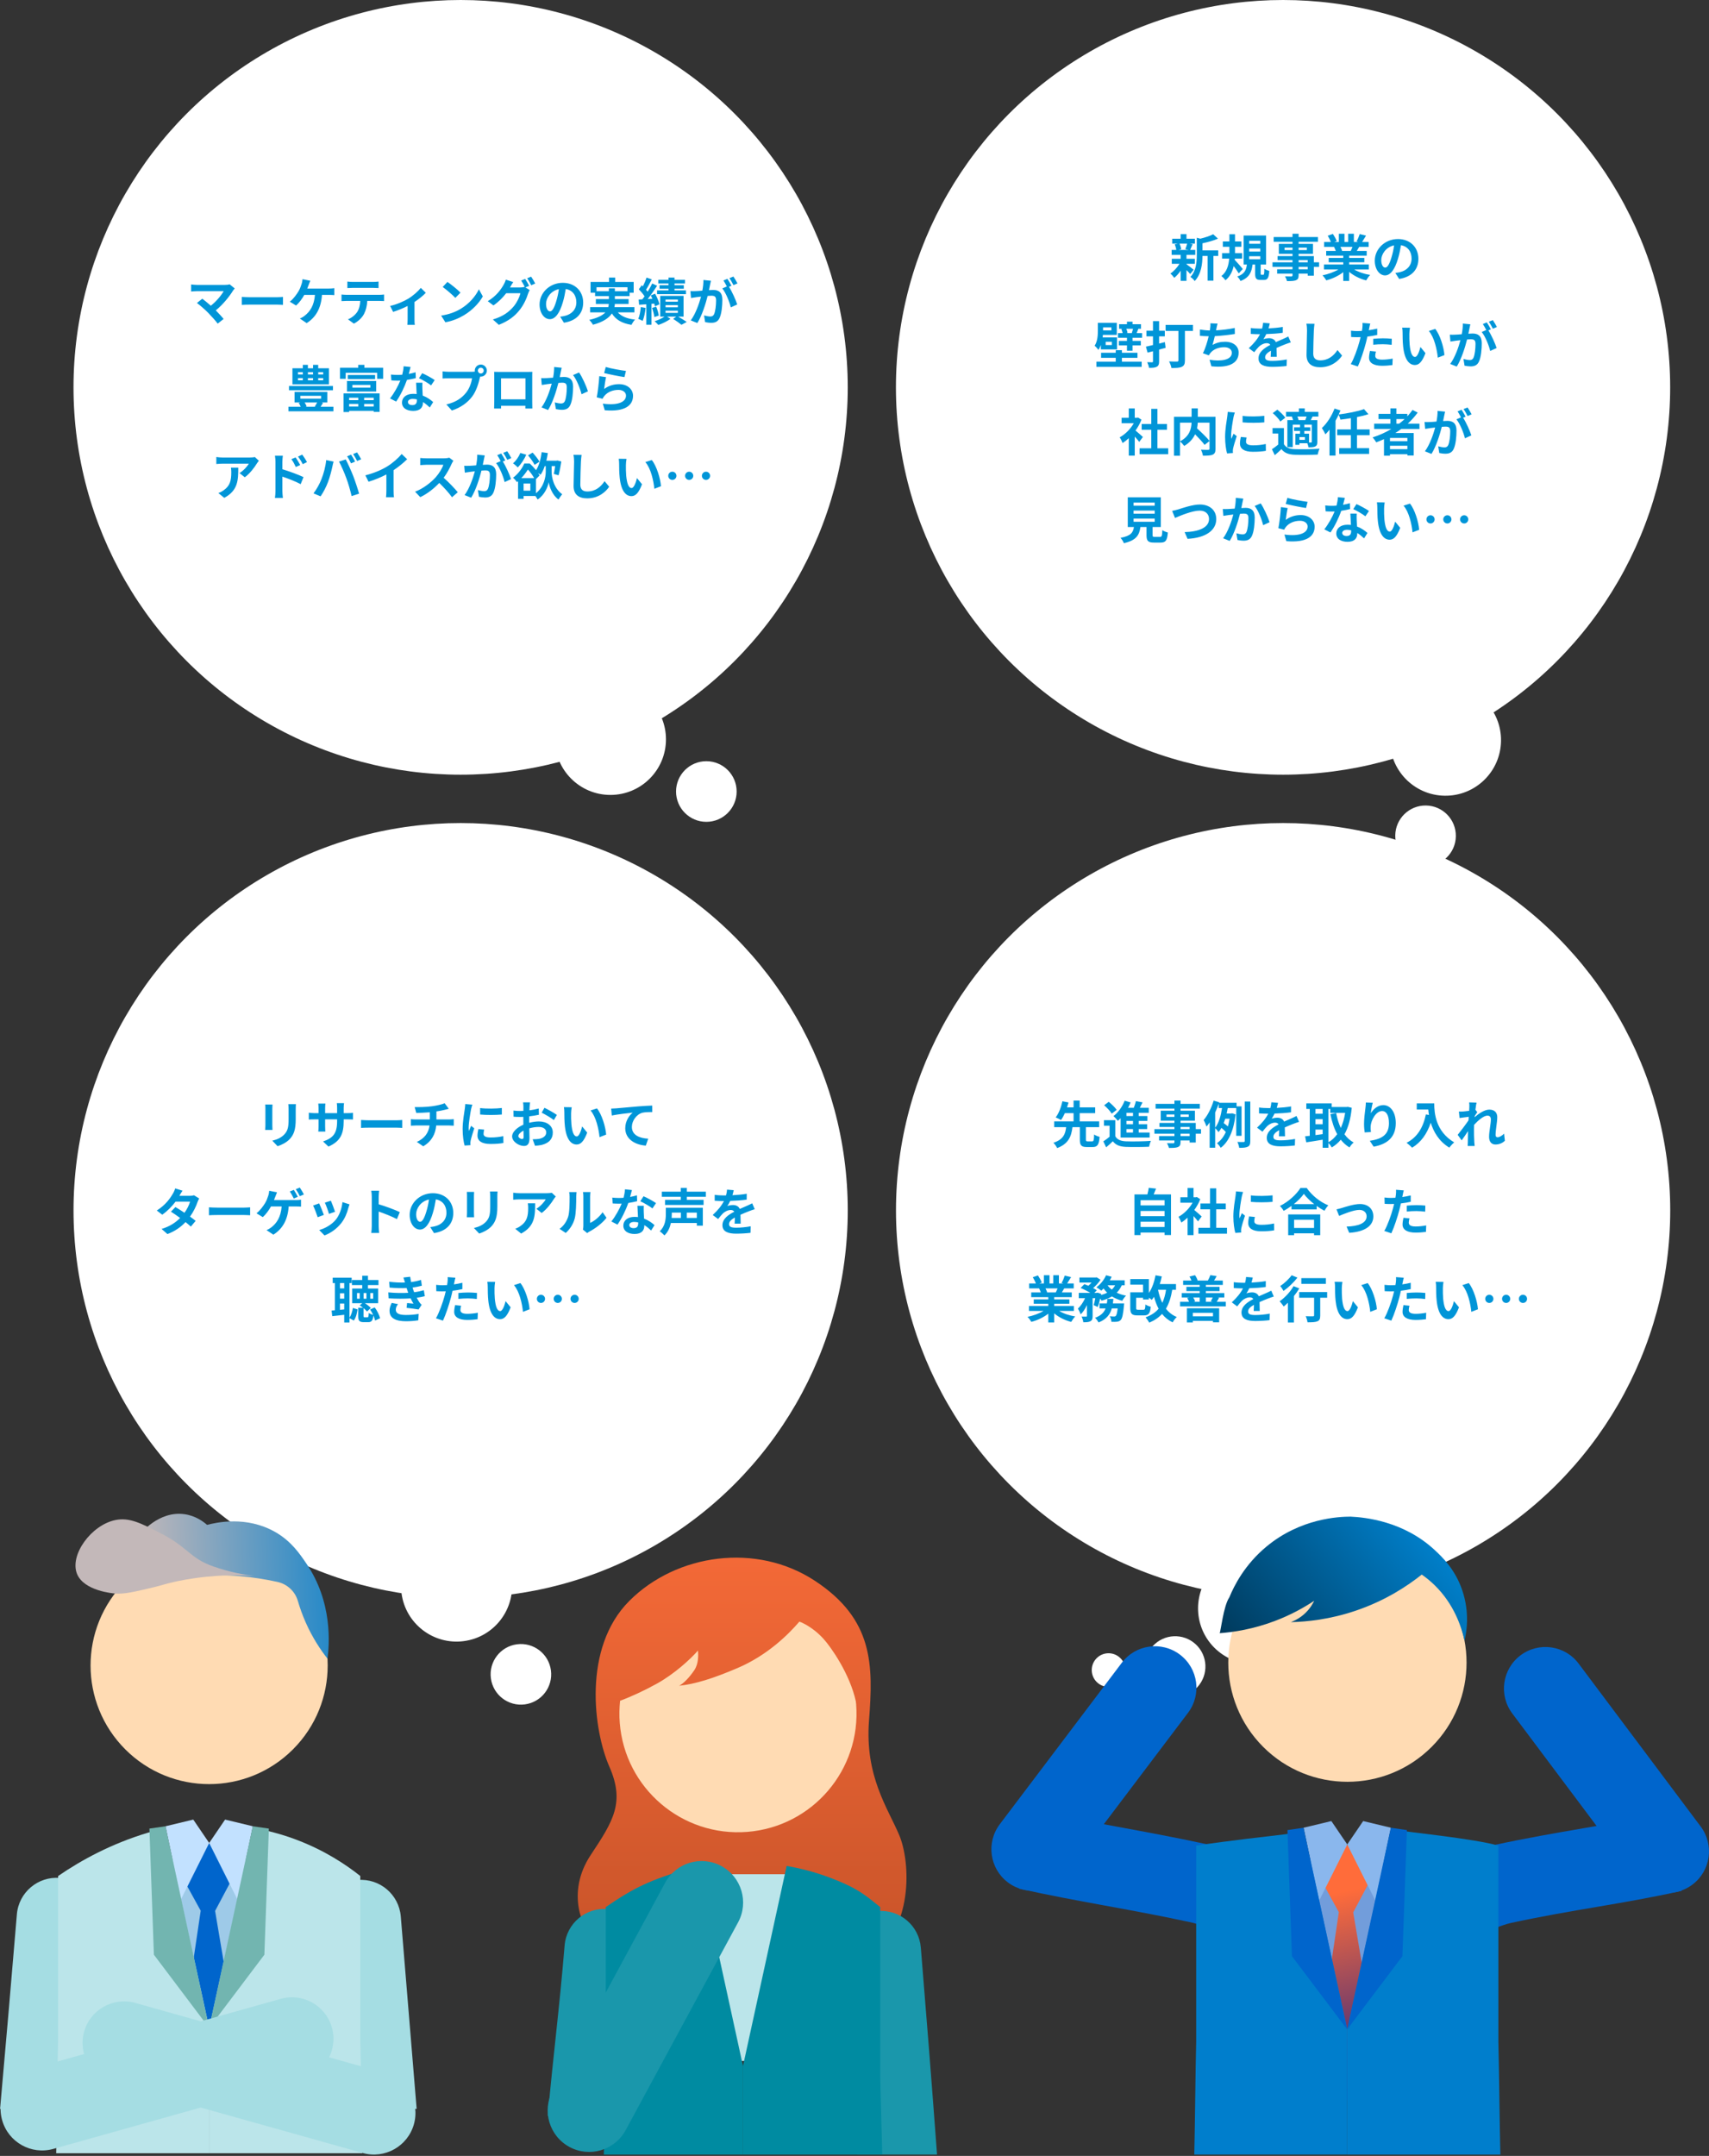 <svg width="372" height="469" viewBox="0 0 372 469" fill="none" xmlns="http://www.w3.org/2000/svg">
<rect x="0" y="0" width="372" height="469" fill="#333333" stroke="none"/>
<circle r="84.264" transform="matrix(-1 0 0 1 279.283 84.264)" fill="white"/>
<circle cx="314.64" cy="161.013" r="12.09" transform="rotate(90.839 314.64 161.013)" fill="white"/>
<circle cx="310.302" cy="181.825" r="6.595" transform="rotate(90.839 310.302 181.825)" fill="white"/>
<circle cx="300.008" cy="192.026" r="3.658" transform="rotate(90.839 300.008 192.026)" fill="white"/>
<path d="M258.408 53.003C258.32 53.377 258.144 53.883 258.001 54.213L258.727 54.367H256.571L257.121 54.213C257.077 53.883 256.934 53.377 256.747 53.003H258.408ZM258.265 57.392H260.08V56.292H258.265V55.445H260.179V54.367H259.068C259.222 54.037 259.398 53.597 259.596 53.124L258.958 53.003H260.091V51.936H258.265V50.935H257V51.936H255.152V53.003H256.384L255.713 53.157C255.867 53.531 255.999 54.004 256.043 54.367H255.031V55.445H257V56.292H255.064V57.392H256.736C256.23 58.217 255.471 59.042 254.756 59.515C255.031 59.724 255.405 60.153 255.603 60.439C256.076 60.054 256.571 59.504 257 58.888V61.099H258.265V58.756C258.584 59.064 258.892 59.394 259.068 59.614L259.827 58.679C259.574 58.481 258.661 57.755 258.265 57.48V57.392ZM265.173 54.466H261.741V52.926C262.896 52.684 264.15 52.343 265.118 51.914L264.073 50.957C263.402 51.32 262.313 51.672 261.268 51.925L260.509 51.716V55.522C260.509 57.04 260.377 58.91 259.112 60.252C259.409 60.406 259.882 60.857 260.047 61.143C261.499 59.636 261.73 57.315 261.741 55.676H262.863V61.055H264.128V55.676H265.173V54.466ZM270.519 58.514C270.277 58.206 269.221 56.996 268.759 56.523L268.781 56.259H270.376V55.071H268.825V54.906V53.685H270.2V52.53H268.825V50.957H267.604V52.53H266.174V53.685H267.604V54.906V55.071H266.009V56.259H267.56C267.45 57.645 267.065 59.152 265.855 60.043C266.152 60.263 266.559 60.703 266.746 60.978C267.736 60.175 268.264 59.064 268.539 57.887C268.957 58.437 269.397 59.053 269.639 59.471L270.519 58.514ZM271.916 55.742H274.325V56.391H271.916V55.742ZM271.916 54.07H274.325V54.719H271.916V54.07ZM271.916 52.387H274.325V53.036H271.916V52.387ZM274.6 59.768C274.435 59.768 274.413 59.735 274.413 59.438V57.546H275.59V51.232H270.706V57.546H271.41C271.267 58.712 270.926 59.614 269.32 60.153C269.562 60.373 269.892 60.824 270.024 61.132C271.96 60.395 272.455 59.163 272.642 57.546H273.203V59.46C273.203 60.538 273.412 60.901 274.38 60.901H275.106C275.887 60.901 276.184 60.505 276.294 58.943C275.964 58.855 275.458 58.657 275.216 58.47C275.194 59.625 275.15 59.768 274.974 59.768H274.6ZM284.654 58.58H282.674V58.063H284.654V58.58ZM282.674 56.589H284.654V57.062H282.674V56.589ZM279.616 54.4V53.872H281.343V54.4H279.616ZM284.456 53.872V54.4H282.674V53.872H284.456ZM287.129 57.062H285.985V55.709H282.674V55.225H285.798V53.047H282.674V52.596H286.876V51.562H282.674V50.847H281.343V51.562H277.24V52.596H281.343V53.047H278.362V55.225H281.343V55.709H278.087V56.589H281.343V57.062H276.987V58.063H281.343V58.58H277.999V59.526H281.343V59.867C281.343 60.065 281.277 60.131 281.068 60.142C280.892 60.142 280.243 60.142 279.715 60.12C279.88 60.395 280.078 60.846 280.144 61.154C281.079 61.154 281.673 61.132 282.091 60.967C282.52 60.78 282.674 60.516 282.674 59.867V59.526H284.654V59.977H285.985V58.063H287.129V57.062ZM294.4 53.707C294.279 54.004 294.147 54.323 294.015 54.587H291.958L292.145 54.554C292.068 54.323 291.925 53.993 291.771 53.707H294.4ZM297.953 58.613V57.535H293.674V57.051H296.974V56.105H293.674V55.61H297.491V54.587H295.335C295.5 54.323 295.676 54.026 295.852 53.707H297.92V52.64H296.49C296.743 52.255 297.04 51.76 297.348 51.254L295.973 50.924C295.819 51.408 295.544 52.068 295.28 52.519L295.676 52.64H294.697V50.847H293.465V52.64H292.651V50.847H291.43V52.64H290.429L290.968 52.442C290.814 52.013 290.451 51.364 290.132 50.891L289.01 51.276C289.252 51.694 289.538 52.222 289.692 52.64H288.218V53.707H290.517L290.385 53.729C290.528 53.982 290.671 54.312 290.759 54.587H288.669V55.61H292.387V56.105H289.219V57.051H292.387V57.535H288.185V58.613H291.342C290.396 59.185 289.098 59.647 287.866 59.9C288.141 60.164 288.515 60.67 288.702 60.989C290.011 60.648 291.364 60.01 292.387 59.207V61.121H293.674V59.141C294.686 59.999 296.017 60.659 297.37 61C297.568 60.648 297.953 60.098 298.25 59.812C296.974 59.614 295.698 59.185 294.763 58.613H297.953ZM308.744 56.292C308.744 53.894 307.028 52.002 304.3 52.002C301.451 52.002 299.251 54.169 299.251 56.71C299.251 58.569 300.263 59.911 301.484 59.911C302.683 59.911 303.629 58.547 304.289 56.325C304.608 55.291 304.795 54.279 304.949 53.344C306.434 53.597 307.259 54.73 307.259 56.248C307.259 57.854 306.159 58.866 304.751 59.196C304.454 59.262 304.146 59.328 303.728 59.372L304.553 60.681C307.325 60.252 308.744 58.613 308.744 56.292ZM300.659 56.567C300.659 55.357 301.638 53.751 303.453 53.377C303.332 54.29 303.123 55.225 302.87 56.039C302.419 57.524 301.99 58.217 301.528 58.217C301.099 58.217 300.659 57.678 300.659 56.567ZM241.919 71.211V71.882H240.104V71.211H241.919ZM242.018 75.061H240.676V74.346H242.018V75.061ZM239.631 76.007H243.151V73.4H240.016C240.038 73.213 240.06 73.026 240.071 72.85H243.096V70.232H238.971V71.915C238.971 72.905 238.916 74.225 238.267 75.215C238.476 75.369 238.938 75.864 239.081 76.117C239.312 75.798 239.488 75.424 239.631 75.039V76.007ZM244.207 77.844H247.595V76.744H244.207V76.172H242.865V76.744H239.675V77.844H242.865V78.68H238.652V79.802H248.508V78.68H244.207V77.844ZM246.627 71.519C246.561 71.805 246.451 72.168 246.352 72.432L246.55 72.465H245.175L245.439 72.41C245.406 72.168 245.285 71.816 245.164 71.519H246.627ZM247.419 72.465C247.518 72.201 247.628 71.893 247.782 71.53L247.705 71.519H248.365V70.529H246.517V69.979H245.307V70.529H243.591V71.519H244.372L244.086 71.574C244.196 71.849 244.306 72.19 244.361 72.465H243.349V73.477H245.307V74.159H243.536V75.138H245.307V76.293H246.517V75.138H248.321V74.159H246.517V73.477H248.596V72.465H247.419ZM253.557 74.423L252.303 74.742V73.169H253.546V71.937H252.303V69.858H250.972V71.937H249.553V73.169H250.972V75.061C250.411 75.204 249.872 75.325 249.432 75.413L249.795 76.711L250.972 76.414V78.592C250.972 78.757 250.917 78.812 250.763 78.812C250.62 78.812 250.158 78.812 249.718 78.79C249.883 79.142 250.07 79.681 250.103 80.022C250.895 80.022 251.423 79.989 251.797 79.78C252.171 79.582 252.303 79.252 252.303 78.603V76.051C252.776 75.93 253.249 75.798 253.722 75.666L253.557 74.423ZM259.673 70.683H253.722V71.992H256.505V78.383C256.505 78.592 256.417 78.658 256.197 78.658C255.977 78.658 255.152 78.669 254.47 78.625C254.679 78.999 254.932 79.648 254.987 80.055C256.01 80.055 256.747 80.033 257.242 79.791C257.748 79.56 257.924 79.175 257.924 78.405V71.992H259.673V70.683ZM265.03 70.397L263.468 70.331C263.49 70.694 263.479 70.969 263.413 71.442C263.391 71.574 263.369 71.728 263.347 71.893C262.676 71.882 261.851 71.794 261.191 71.684V73.048C261.752 73.103 262.401 73.136 263.094 73.147C262.808 74.357 262.368 75.82 261.84 76.843L263.138 77.305C263.248 77.118 263.325 76.975 263.446 76.821C264.106 75.985 265.228 75.534 266.493 75.534C267.571 75.534 268.132 76.084 268.132 76.744C268.132 78.361 265.701 78.658 263.292 78.262L263.677 79.681C267.23 80.066 269.617 79.175 269.617 76.7C269.617 75.292 268.44 74.346 266.658 74.346C265.679 74.346 264.821 74.544 263.93 75.039C264.095 74.5 264.271 73.796 264.425 73.125C265.899 73.048 267.648 72.839 268.792 72.652L268.77 71.343C267.439 71.629 265.954 71.794 264.7 71.86C264.722 71.739 264.744 71.618 264.766 71.519C264.843 71.156 264.909 70.782 265.03 70.397ZM276.393 70.342L274.941 70.221C274.919 70.617 274.842 71.046 274.721 71.486C274.545 71.486 274.358 71.486 274.193 71.486C273.632 71.486 272.818 71.442 272.257 71.354V72.641C272.862 72.685 273.665 72.707 274.116 72.707C274.16 72.707 274.204 72.707 274.259 72.707C273.764 73.697 272.983 74.676 271.828 75.743L273.005 76.623C273.379 76.139 273.698 75.743 274.028 75.413C274.446 75.006 275.128 74.654 275.744 74.654C276.052 74.654 276.349 74.753 276.514 75.028C275.26 75.677 273.94 76.557 273.94 77.965C273.94 79.384 275.216 79.802 276.943 79.802C277.977 79.802 279.33 79.714 280.056 79.615L280.1 78.196C279.132 78.383 277.911 78.504 276.976 78.504C275.898 78.504 275.381 78.339 275.381 77.734C275.381 77.184 275.821 76.755 276.646 76.282C276.635 76.766 276.624 77.294 276.591 77.624H277.911C277.9 77.118 277.878 76.304 277.867 75.688C278.538 75.38 279.165 75.138 279.66 74.94C280.034 74.797 280.617 74.577 280.969 74.478L280.419 73.202C280.012 73.411 279.627 73.587 279.198 73.774C278.747 73.972 278.285 74.159 277.713 74.423C277.471 73.862 276.921 73.576 276.25 73.576C275.887 73.576 275.293 73.664 275.007 73.796C275.227 73.477 275.447 73.081 275.634 72.674C276.822 72.641 278.175 72.553 279.22 72.399L279.231 71.123C278.263 71.288 277.163 71.387 276.118 71.442C276.261 70.98 276.338 70.617 276.393 70.342ZM286.128 70.441L284.357 70.419C284.456 70.859 284.5 71.387 284.5 71.904C284.5 72.85 284.39 75.743 284.39 77.217C284.39 79.098 285.556 79.89 287.36 79.89C289.868 79.89 291.43 78.416 292.134 77.36L291.133 76.15C290.341 77.349 289.186 78.394 287.371 78.394C286.513 78.394 285.853 78.031 285.853 76.92C285.853 75.556 285.941 73.092 285.985 71.904C286.007 71.464 286.062 70.903 286.128 70.441ZM299.504 76.48L298.195 76.348C298.107 76.788 297.997 77.316 297.997 77.822C297.997 78.933 298.998 79.571 300.846 79.571C301.726 79.571 302.474 79.494 303.09 79.417L303.145 78.009C302.353 78.152 301.594 78.24 300.857 78.24C299.68 78.24 299.35 77.877 299.35 77.393C299.35 77.151 299.416 76.788 299.504 76.48ZM298.261 70.386L296.578 70.254C296.611 70.507 296.589 70.958 296.545 71.365C296.523 71.541 296.49 71.75 296.446 71.992C296.105 72.014 295.775 72.025 295.456 72.025C295.005 72.025 294.631 72.003 294.07 71.937L294.103 73.312C294.488 73.334 294.906 73.356 295.434 73.356C295.665 73.356 295.907 73.345 296.16 73.334C296.094 73.653 296.006 73.961 295.929 74.258C295.522 75.798 294.686 78.108 294.026 79.208L295.555 79.725C296.171 78.416 296.908 76.172 297.304 74.632C297.425 74.181 297.535 73.697 297.634 73.224C298.371 73.136 299.119 73.015 299.779 72.861V71.486C299.174 71.629 298.558 71.75 297.942 71.838C297.975 71.684 298.008 71.541 298.03 71.42C298.074 71.178 298.173 70.683 298.261 70.386ZM298.91 73.708V74.995C299.603 74.918 300.285 74.885 301.033 74.885C301.704 74.885 302.375 74.951 302.925 75.017L302.958 73.697C302.309 73.631 301.649 73.598 301.022 73.598C300.318 73.598 299.526 73.653 298.91 73.708ZM306.907 71.299L305.213 71.277C305.279 71.618 305.301 72.091 305.301 72.399C305.301 73.07 305.312 74.357 305.422 75.369C305.73 78.317 306.775 79.406 307.985 79.406C308.865 79.406 309.558 78.735 310.284 76.821L309.184 75.479C308.975 76.359 308.535 77.646 308.018 77.646C307.325 77.646 306.995 76.557 306.841 74.973C306.775 74.181 306.764 73.356 306.775 72.641C306.775 72.333 306.83 71.695 306.907 71.299ZM312.407 71.552L311.01 72.003C312.209 73.367 312.792 76.04 312.968 77.811L314.409 77.25C314.288 75.567 313.452 72.817 312.407 71.552ZM320.052 70.551L318.413 70.386C318.435 71.079 318.336 71.882 318.182 72.707C317.621 72.762 317.104 72.795 316.763 72.806C316.356 72.817 315.993 72.839 315.586 72.806L315.718 74.302C316.059 74.247 316.631 74.17 316.95 74.115C317.148 74.093 317.5 74.049 317.896 74.005C317.489 75.512 316.73 77.734 315.663 79.175L317.093 79.747C318.105 78.13 318.919 75.523 319.337 73.851C319.656 73.829 319.931 73.807 320.107 73.807C320.789 73.807 321.174 73.928 321.174 74.808C321.174 75.897 321.02 77.228 320.723 77.855C320.547 78.218 320.272 78.328 319.898 78.328C319.612 78.328 318.974 78.218 318.556 78.097L318.787 79.549C319.161 79.626 319.689 79.703 320.107 79.703C320.943 79.703 321.548 79.461 321.911 78.691C322.384 77.734 322.538 75.952 322.538 74.654C322.538 73.07 321.713 72.553 320.547 72.553C320.316 72.553 319.997 72.575 319.623 72.597C319.7 72.201 319.788 71.794 319.854 71.464C319.909 71.189 319.986 70.837 320.052 70.551ZM324.947 69.638L324.067 69.99C324.375 70.408 324.727 71.057 324.958 71.508L325.827 71.134C325.64 70.749 325.233 70.056 324.947 69.638ZM323.638 70.133L322.769 70.496C323.022 70.848 323.297 71.376 323.517 71.794L322.527 72.223C323.308 73.191 324.089 75.127 324.375 76.348L325.772 75.71C325.464 74.731 324.639 72.894 323.979 71.871L324.518 71.64C324.309 71.233 323.913 70.54 323.638 70.133ZM248.772 95.062C248.541 94.842 247.694 94.083 247.166 93.654C247.694 92.928 248.134 92.136 248.464 91.3L247.727 90.827L247.496 90.882H247.001V88.858H245.703V90.882H244.141V92.07H246.792C246.077 93.335 244.922 94.49 243.723 95.139C243.921 95.392 244.229 96.03 244.339 96.382C244.801 96.096 245.263 95.733 245.703 95.326V99.121H247.001V94.974C247.375 95.381 247.749 95.821 247.98 96.129L248.772 95.062ZM251.94 97.526V93.5H254.019V92.235H251.94V88.946H250.598V92.235H248.508V93.5H250.598V97.526H248.057V98.802H254.283V97.526H251.94ZM263.281 91.949V95.92C262.676 95.161 261.499 94.039 260.564 93.192C260.652 92.763 260.696 92.356 260.718 91.949H263.281ZM256.857 91.949H259.365C259.31 93.302 258.936 94.93 256.857 96.008V91.949ZM264.579 90.673H260.729V88.847H259.376V90.673H255.548V99.143H256.857V96.041C257.176 96.283 257.583 96.745 257.77 97.009C258.969 96.305 259.706 95.403 260.135 94.479C260.938 95.282 261.763 96.173 262.203 96.778L263.281 95.942V97.592C263.281 97.79 263.215 97.845 263.006 97.856C262.797 97.856 262.06 97.867 261.411 97.834C261.598 98.175 261.796 98.758 261.84 99.132C262.819 99.132 263.523 99.11 263.974 98.901C264.436 98.692 264.579 98.329 264.579 97.625V90.673ZM270.475 90.475V91.883C271.861 92.015 273.852 92.004 275.205 91.883V90.464C274.017 90.607 271.828 90.662 270.475 90.475ZM271.355 95.172L270.09 95.051C269.969 95.612 269.903 96.052 269.903 96.481C269.903 97.614 270.816 98.285 272.708 98.285C273.951 98.285 274.831 98.208 275.546 98.076L275.524 96.591C274.556 96.789 273.742 96.877 272.763 96.877C271.641 96.877 271.223 96.58 271.223 96.096C271.223 95.799 271.267 95.535 271.355 95.172ZM268.781 89.738L267.241 89.606C267.23 89.958 267.164 90.376 267.131 90.684C267.01 91.531 266.669 93.39 266.669 95.04C266.669 96.536 266.878 97.878 267.098 98.637L268.374 98.549C268.363 98.395 268.352 98.219 268.352 98.098C268.352 97.988 268.374 97.746 268.407 97.581C268.528 96.998 268.891 95.799 269.199 94.886L268.517 94.347C268.363 94.71 268.187 95.095 268.022 95.469C267.989 95.249 267.978 94.963 267.978 94.754C267.978 93.654 268.363 91.454 268.506 90.717C268.55 90.519 268.693 89.969 268.781 89.738ZM282.663 91.388C282.63 91.157 282.531 90.871 282.399 90.618H284.412C284.324 90.871 284.225 91.157 284.126 91.388H282.663ZM285.545 96.085C285.545 96.217 285.501 96.25 285.38 96.261C285.303 96.261 285.138 96.261 284.94 96.261V94.347H283.906V93.742H285.204V92.95H283.906V92.378H285.545V96.085ZM284.038 95.689H282.85V95.084H284.038V95.689ZM281.2 90.662C281.31 90.882 281.409 91.146 281.475 91.388H280.221V97.262H281.398V92.378H282.971V92.95H281.684V93.742H282.971V94.347H281.959V96.767H282.85V96.426H284.566C284.676 96.701 284.786 97.053 284.819 97.306C285.479 97.306 285.941 97.295 286.304 97.119C286.656 96.921 286.744 96.635 286.744 96.107V91.388H285.314C285.435 91.157 285.567 90.904 285.71 90.618H286.975V89.606H284.005V88.847H282.74V89.606H279.935V90.618H281.387L281.2 90.662ZM279.77 90.871C279.418 90.343 278.659 89.617 278.043 89.122L277.042 89.87C277.658 90.398 278.384 91.157 278.692 91.696L279.77 90.871ZM279.473 93.115H276.998V94.314H278.23V96.712C277.79 97.086 277.295 97.449 276.866 97.724L277.482 99.022C278.043 98.549 278.494 98.131 278.934 97.702C279.594 98.549 280.474 98.868 281.783 98.923C283.125 98.978 285.457 98.956 286.821 98.89C286.887 98.527 287.074 97.922 287.228 97.614C285.71 97.735 283.114 97.768 281.794 97.713C280.672 97.669 279.902 97.361 279.473 96.624V93.115ZM298.129 94.677V93.412H295.379V90.728C296.27 90.563 297.117 90.354 297.865 90.101L296.908 89.001C295.544 89.496 293.377 89.914 291.397 90.167C291.54 89.87 291.661 89.584 291.782 89.287L290.484 88.88C289.879 90.508 288.834 92.103 287.734 93.115C287.965 93.445 288.372 94.171 288.504 94.49C288.812 94.193 289.098 93.852 289.395 93.478V99.11H290.704V91.52C290.957 91.091 291.188 90.651 291.386 90.2C291.529 90.508 291.705 90.97 291.76 91.289C292.497 91.201 293.278 91.102 294.048 90.97V93.412H291.067V94.677H294.048V97.493H291.507V98.747H298.019V97.493H295.379V94.677H298.129ZM303.948 91.168H305.741C305.367 91.52 304.971 91.85 304.553 92.169H303.948V91.168ZM306.346 95.975H302.562V95.271H306.346V95.975ZM302.562 97.713V96.965H306.346V97.713H302.562ZM308.975 93.324V92.169H306.423C307.226 91.432 307.963 90.618 308.59 89.749L307.468 89.177C307.127 89.661 306.753 90.123 306.335 90.574V90.035H303.948V88.847H302.65V90.035H300.065V91.168H302.65V92.169H299.119V93.324H302.859C301.594 94.072 300.219 94.699 298.778 95.15C299.02 95.414 299.416 95.942 299.57 96.228C300.131 96.019 300.703 95.777 301.253 95.535V99.132H302.562V98.802H306.346V99.088H307.721V94.204H303.717C304.168 93.918 304.586 93.632 305.015 93.324H308.975ZM314.552 89.551L312.913 89.386C312.935 90.079 312.836 90.882 312.682 91.707C312.121 91.762 311.604 91.795 311.263 91.806C310.856 91.817 310.493 91.839 310.086 91.806L310.218 93.302C310.559 93.247 311.131 93.17 311.45 93.115C311.648 93.093 312 93.049 312.396 93.005C311.989 94.512 311.23 96.734 310.163 98.175L311.593 98.747C312.605 97.13 313.419 94.523 313.837 92.851C314.156 92.829 314.431 92.807 314.607 92.807C315.289 92.807 315.674 92.928 315.674 93.808C315.674 94.897 315.52 96.228 315.223 96.855C315.047 97.218 314.772 97.328 314.398 97.328C314.112 97.328 313.474 97.218 313.056 97.097L313.287 98.549C313.661 98.626 314.189 98.703 314.607 98.703C315.443 98.703 316.048 98.461 316.411 97.691C316.884 96.734 317.038 94.952 317.038 93.654C317.038 92.07 316.213 91.553 315.047 91.553C314.816 91.553 314.497 91.575 314.123 91.597C314.2 91.201 314.288 90.794 314.354 90.464C314.409 90.189 314.486 89.837 314.552 89.551ZM319.447 88.638L318.567 88.99C318.875 89.408 319.227 90.057 319.458 90.508L320.327 90.134C320.14 89.749 319.733 89.056 319.447 88.638ZM318.138 89.133L317.269 89.496C317.522 89.848 317.797 90.376 318.017 90.794L317.027 91.223C317.808 92.191 318.589 94.127 318.875 95.348L320.272 94.71C319.964 93.731 319.139 91.894 318.479 90.871L319.018 90.64C318.809 90.233 318.413 89.54 318.138 89.133ZM246.748 112.819H251.346V113.501H246.748V112.819ZM246.748 111.07H251.346V111.752H246.748V111.07ZM246.748 109.332H251.346V110.014H246.748V109.332ZM251.368 116.79C250.95 116.79 250.884 116.746 250.884 116.394V114.645H252.677V108.188H245.483V114.645H246.825C246.638 115.844 246.165 116.581 243.91 116.999C244.163 117.274 244.515 117.813 244.636 118.165C247.353 117.549 248.002 116.394 248.233 114.645H249.564V116.405C249.564 117.637 249.872 118.033 251.181 118.033H252.633C253.722 118.033 254.063 117.582 254.206 115.844C253.865 115.756 253.282 115.536 253.007 115.327C252.952 116.603 252.886 116.79 252.512 116.79H251.368ZM255.141 111.136L255.768 112.676C256.912 112.181 259.519 111.081 261.136 111.081C262.456 111.081 263.171 111.873 263.171 112.907C263.171 114.821 260.839 115.679 257.858 115.756L258.496 117.219C262.368 117.021 264.744 115.426 264.744 112.929C264.744 110.894 263.182 109.75 261.191 109.75C259.585 109.75 257.341 110.542 256.494 110.806C256.098 110.916 255.548 111.07 255.141 111.136ZM270.629 108.474L268.99 108.309C269.001 109.002 268.913 109.805 268.759 110.641C268.198 110.685 267.681 110.718 267.34 110.729C266.933 110.74 266.559 110.762 266.163 110.729L266.295 112.225C266.625 112.17 267.208 112.093 267.516 112.038C267.725 112.016 268.066 111.972 268.462 111.928C268.066 113.435 267.307 115.657 266.24 117.098L267.67 117.67C268.682 116.053 269.496 113.446 269.914 111.774C270.222 111.752 270.497 111.73 270.673 111.73C271.366 111.73 271.74 111.851 271.74 112.731C271.74 113.82 271.597 115.151 271.3 115.778C271.124 116.141 270.838 116.251 270.475 116.251C270.178 116.251 269.551 116.141 269.122 116.02L269.364 117.472C269.738 117.549 270.255 117.626 270.684 117.626C271.509 117.626 272.125 117.384 272.488 116.614C272.961 115.657 273.115 113.875 273.115 112.577C273.115 110.993 272.29 110.476 271.124 110.476C270.893 110.476 270.563 110.498 270.2 110.52C270.277 110.124 270.354 109.717 270.431 109.387C270.486 109.112 270.563 108.76 270.629 108.474ZM274.413 109.508L273.104 110.069C273.885 111.037 274.666 113.028 274.952 114.249L276.349 113.6C276.019 112.555 275.095 110.454 274.413 109.508ZM280.221 108.309L279.869 109.629C280.727 109.849 283.18 110.366 284.291 110.509L284.621 109.167C283.664 109.057 281.266 108.639 280.221 108.309ZM280.287 110.52L278.813 110.311C278.736 111.675 278.483 113.831 278.263 114.909L279.528 115.228C279.627 115.008 279.737 114.832 279.935 114.59C280.628 113.754 281.75 113.292 282.993 113.292C283.95 113.292 284.632 113.82 284.632 114.535C284.632 115.932 282.883 116.735 279.583 116.284L280.001 117.725C284.577 118.11 286.161 116.57 286.161 114.568C286.161 113.237 285.039 112.049 283.114 112.049C281.959 112.049 280.87 112.368 279.869 113.094C279.946 112.467 280.144 111.125 280.287 110.52ZM292.739 108.309L291.221 108.155C291.199 108.727 291.078 109.387 290.924 109.992C290.583 110.025 290.253 110.036 289.923 110.036C289.516 110.036 288.933 110.014 288.46 109.959L288.559 111.235C289.032 111.268 289.483 111.279 289.934 111.279C290.121 111.279 290.308 111.279 290.506 111.268C290.022 112.456 289.131 114.073 288.262 115.151L289.593 115.833C290.484 114.59 291.419 112.665 291.947 111.125C292.684 111.015 293.366 110.872 293.872 110.74L293.828 109.464C293.399 109.596 292.882 109.717 292.343 109.816C292.508 109.222 292.651 108.661 292.739 108.309ZM292.167 115.921C292.167 115.536 292.574 115.25 293.212 115.25C293.52 115.25 293.817 115.294 294.103 115.36C294.103 115.448 294.103 115.514 294.103 115.58C294.103 116.185 293.872 116.603 293.113 116.603C292.508 116.603 292.167 116.328 292.167 115.921ZM295.313 111.73H293.938C293.96 112.401 294.015 113.38 294.059 114.194C293.806 114.172 293.564 114.15 293.3 114.15C291.771 114.15 290.869 114.975 290.869 116.053C290.869 117.263 291.947 117.868 293.311 117.868C294.873 117.868 295.434 117.076 295.434 116.053C295.434 116.02 295.434 115.976 295.434 115.943C296.039 116.306 296.534 116.768 296.919 117.12L297.656 115.943C297.095 115.437 296.325 114.887 295.379 114.535C295.357 113.985 295.324 113.457 295.313 113.138C295.302 112.654 295.28 112.192 295.313 111.73ZM297.205 112.313L297.986 111.158C297.425 110.751 296.061 110.003 295.269 109.662L294.565 110.751C295.313 111.092 296.567 111.807 297.205 112.313ZM301.407 109.299L299.713 109.277C299.779 109.618 299.801 110.091 299.801 110.399C299.801 111.07 299.812 112.357 299.922 113.369C300.23 116.317 301.275 117.406 302.485 117.406C303.365 117.406 304.058 116.735 304.784 114.821L303.684 113.479C303.475 114.359 303.035 115.646 302.518 115.646C301.825 115.646 301.495 114.557 301.341 112.973C301.275 112.181 301.264 111.356 301.275 110.641C301.275 110.333 301.33 109.695 301.407 109.299ZM306.907 109.552L305.51 110.003C306.709 111.367 307.292 114.04 307.468 115.811L308.909 115.25C308.788 113.567 307.952 110.817 306.907 109.552ZM311.384 112.093C310.889 112.093 310.493 112.489 310.493 112.984C310.493 113.479 310.889 113.875 311.384 113.875C311.879 113.875 312.275 113.479 312.275 112.984C312.275 112.489 311.879 112.093 311.384 112.093ZM315.047 112.093C314.552 112.093 314.156 112.489 314.156 112.984C314.156 113.479 314.552 113.875 315.047 113.875C315.542 113.875 315.938 113.479 315.938 112.984C315.938 112.489 315.542 112.093 315.047 112.093ZM318.71 112.093C318.215 112.093 317.819 112.489 317.819 112.984C317.819 113.479 318.215 113.875 318.71 113.875C319.205 113.875 319.601 113.479 319.601 112.984C319.601 112.489 319.205 112.093 318.71 112.093Z" fill="#0095D8"/>
<circle cx="100.264" cy="84.264" r="84.264" fill="white"/>
<circle cx="132.871" cy="160.84" r="12.09" fill="white"/>
<circle cx="153.751" cy="172.188" r="6.595" fill="white"/>
<path d="M51.098 62.758L49.998 61.855C49.767 61.932 49.393 61.977 48.975 61.977H42.87C42.496 61.977 41.891 61.922 41.605 61.877V63.417C41.836 63.395 42.43 63.34 42.87 63.34H48.689C48.172 64.243 47.138 65.519 45.895 66.508C45.202 65.903 44.476 65.309 44.036 64.98L42.87 65.915C43.53 66.388 44.652 67.377 45.29 68.026C46.005 68.752 46.929 69.787 47.391 70.403L48.678 69.379C48.249 68.862 47.6 68.147 46.973 67.52C48.524 66.266 49.932 64.507 50.724 63.219C50.812 63.077 50.944 62.934 51.098 62.758ZM52.627 64.594V66.322C53.034 66.288 53.771 66.266 54.398 66.266H60.305C60.767 66.266 61.328 66.311 61.592 66.322V64.594C61.306 64.617 60.822 64.66 60.305 64.66H54.398C53.826 64.66 53.023 64.627 52.627 64.594ZM67.554 61.075L65.849 60.733C65.827 61.075 65.75 61.504 65.618 61.867C65.486 62.285 65.288 62.856 64.98 63.362C64.562 64.055 63.858 65.046 63.077 65.629L64.452 66.465C65.112 65.892 65.794 64.957 66.234 64.154H68.555C68.379 66.454 67.466 67.806 66.311 68.686C66.047 68.906 65.662 69.138 65.266 69.291L66.751 70.293C68.742 69.038 69.886 67.07 70.084 64.154H71.624C71.877 64.154 72.361 64.154 72.768 64.198V62.691C72.405 62.758 71.91 62.769 71.624 62.769H66.883C67.004 62.483 67.103 62.197 67.191 61.965C67.279 61.734 67.422 61.349 67.554 61.075ZM75.611 61.251V62.669C75.952 62.648 76.414 62.626 76.799 62.626H81.21C81.595 62.626 82.024 62.648 82.398 62.669V61.251C82.024 61.306 81.584 61.328 81.21 61.328H76.788C76.425 61.328 75.974 61.306 75.611 61.251ZM74.335 64.067V65.507C74.643 65.486 75.061 65.463 75.391 65.463H78.416C78.372 66.388 78.185 67.213 77.734 67.894C77.294 68.532 76.524 69.171 75.743 69.468L77.03 70.403C78.009 69.907 78.856 69.049 79.241 68.29C79.637 67.52 79.879 66.597 79.945 65.463H82.596C82.904 65.463 83.322 65.475 83.597 65.496V64.067C83.311 64.111 82.827 64.132 82.596 64.132H75.391C75.05 64.132 74.665 64.1 74.335 64.067ZM84.922 66.552L85.571 67.85C86.528 67.553 87.76 67.047 88.728 66.564V69.468C88.728 69.853 88.695 70.436 88.673 70.656H90.301C90.235 70.436 90.224 69.853 90.224 69.468V65.695C91.203 65.046 92.171 64.264 92.688 63.693L91.599 62.626C91.038 63.34 89.927 64.331 88.86 64.98C87.991 65.507 86.352 66.245 84.922 66.552ZM97.396 61.328L96.362 62.428C97.165 62.989 98.54 64.188 99.112 64.803L100.234 63.66C99.596 62.989 98.166 61.844 97.396 61.328ZM96.021 68.653L96.945 70.106C98.496 69.841 99.915 69.225 101.026 68.555C102.797 67.487 104.26 65.969 105.096 64.484L104.238 62.934C103.545 64.418 102.115 66.102 100.234 67.213C99.167 67.85 97.737 68.412 96.021 68.653ZM114.314 60.678L113.445 61.031C113.72 61.426 114.028 62.01 114.248 62.45L114.171 62.406C113.929 62.483 113.555 62.538 113.214 62.538H111.014C111.025 62.516 111.036 62.505 111.047 62.483C111.168 62.24 111.454 61.745 111.718 61.361L110.101 60.833C110.002 61.206 109.771 61.712 109.606 61.977C109.067 62.922 108.099 64.353 106.174 65.519L107.406 66.442C108.495 65.706 109.452 64.737 110.189 63.781H113.28C113.104 64.594 112.466 65.925 111.718 66.772C110.75 67.873 109.529 68.829 107.285 69.501L108.583 70.666C110.651 69.841 111.971 68.841 113.016 67.553C114.017 66.332 114.644 64.87 114.941 63.891C115.029 63.615 115.183 63.307 115.304 63.099L114.369 62.526L115.183 62.185C114.985 61.779 114.589 61.075 114.314 60.678ZM115.612 60.184L114.743 60.535C115.051 60.953 115.403 61.592 115.634 62.053L116.503 61.679C116.305 61.294 115.898 60.59 115.612 60.184ZM126.942 65.816C126.942 63.417 125.226 61.526 122.498 61.526C119.649 61.526 117.449 63.693 117.449 66.234C117.449 68.093 118.461 69.434 119.682 69.434C120.881 69.434 121.827 68.07 122.487 65.849C122.806 64.814 122.993 63.803 123.147 62.867C124.632 63.12 125.457 64.254 125.457 65.772C125.457 67.377 124.357 68.389 122.949 68.719C122.652 68.785 122.344 68.852 121.926 68.895L122.751 70.204C125.523 69.775 126.942 68.136 126.942 65.816ZM118.857 66.091C118.857 64.88 119.836 63.275 121.651 62.901C121.53 63.813 121.321 64.749 121.068 65.562C120.617 67.047 120.188 67.74 119.726 67.74C119.297 67.74 118.857 67.201 118.857 66.091ZM129.846 63.352V62.483H136.578V63.352H133.839V62.724H132.53V63.352H129.846ZM138.085 67.95V66.817H133.74C133.795 66.585 133.817 66.355 133.828 66.124H136.831V65.067H133.839V64.407H137.051V63.681H137.931V61.339H133.905V60.382H132.563V61.339H128.548V63.681H129.527V64.407H132.53V65.067H129.703V66.124H132.519C132.497 66.355 132.464 66.585 132.409 66.817H128.46V67.95H131.771C131.166 68.599 130.11 69.171 128.262 69.588C128.548 69.864 128.922 70.359 129.076 70.644C131.32 70.04 132.541 69.171 133.19 68.192C134.059 69.555 135.368 70.337 137.458 70.666C137.623 70.314 137.964 69.797 138.228 69.522C136.49 69.335 135.258 68.829 134.477 67.95H138.085ZM145.51 62.042H143.563V62.801H145.51V63.175H143.024V63.989H149.316V63.175H146.819V62.801H148.843V62.042H146.819V61.669H149.107V60.877H146.819V60.382H145.51V60.877H143.299V61.669H145.51V62.042ZM139.482 66.805C139.394 67.73 139.24 68.709 138.921 69.358C139.185 69.457 139.658 69.665 139.878 69.82C140.186 69.115 140.428 68.026 140.527 66.981L139.482 66.805ZM142.408 66.046C142.474 66.266 142.529 66.465 142.562 66.641L143.541 66.201C143.42 65.585 143.002 64.627 142.595 63.891L141.66 64.264C141.781 64.496 141.902 64.737 142.012 64.99L140.989 65.056C141.682 64.177 142.43 63.087 143.035 62.163L141.968 61.669C141.715 62.208 141.363 62.834 140.978 63.45C140.879 63.319 140.758 63.164 140.626 63.022C141.033 62.406 141.484 61.536 141.869 60.778L140.736 60.382C140.56 60.943 140.252 61.679 139.944 62.285C139.856 62.208 139.768 62.13 139.691 62.053L139.053 62.934C139.493 63.385 139.999 63.978 140.307 64.474C140.142 64.704 139.977 64.924 139.812 65.123L139.02 65.166L139.108 66.299L140.681 66.189V70.644H141.803V66.102L142.408 66.046ZM141.924 66.993C142.166 67.62 142.386 68.433 142.43 68.972L143.398 68.653C143.332 68.126 143.101 67.334 142.837 66.718L141.924 66.993ZM144.872 67.597H147.545V68.059H144.872V67.597ZM144.872 66.376H147.545V66.85H144.872V66.376ZM144.872 65.166H147.545V65.629H144.872V65.166ZM148.788 68.874V64.364H143.706V68.874H144.663C144.113 69.248 143.244 69.654 142.496 69.874C142.738 70.106 143.101 70.457 143.299 70.689C144.179 70.403 145.268 69.874 145.939 69.358L145.202 68.874H147.204L146.522 69.368C147.171 69.775 147.93 70.314 148.337 70.656L149.481 70.04C149.041 69.731 148.282 69.269 147.611 68.874H148.788ZM154.75 61.075L153.111 60.91C153.133 61.602 153.034 62.406 152.88 63.23C152.319 63.285 151.802 63.319 151.461 63.33C151.054 63.34 150.691 63.362 150.284 63.33L150.416 64.826C150.757 64.77 151.329 64.694 151.648 64.638C151.846 64.617 152.198 64.573 152.594 64.528C152.187 66.035 151.428 68.257 150.361 69.698L151.791 70.27C152.803 68.653 153.617 66.046 154.035 64.374C154.354 64.353 154.629 64.331 154.805 64.331C155.487 64.331 155.872 64.451 155.872 65.332C155.872 66.421 155.718 67.751 155.421 68.379C155.245 68.742 154.97 68.852 154.596 68.852C154.31 68.852 153.672 68.742 153.254 68.621L153.485 70.073C153.859 70.15 154.387 70.227 154.805 70.227C155.641 70.227 156.246 69.984 156.609 69.215C157.082 68.257 157.236 66.475 157.236 65.177C157.236 63.593 156.411 63.077 155.245 63.077C155.014 63.077 154.695 63.099 154.321 63.12C154.398 62.724 154.486 62.318 154.552 61.987C154.607 61.712 154.684 61.361 154.75 61.075ZM159.645 60.161L158.765 60.514C159.073 60.931 159.425 61.581 159.656 62.032L160.525 61.657C160.338 61.273 159.931 60.58 159.645 60.161ZM158.336 60.657L157.467 61.02C157.72 61.371 157.995 61.9 158.215 62.318L157.225 62.746C158.006 63.715 158.787 65.65 159.073 66.871L160.47 66.234C160.162 65.254 159.337 63.417 158.677 62.395L159.216 62.163C159.007 61.757 158.611 61.063 158.336 60.657ZM70.353 81.45H69.264V80.977H70.353V81.45ZM70.353 82.737H69.264V82.252H70.353V82.737ZM64.853 82.252H65.92V82.737H64.853V82.252ZM64.853 80.977H65.92V81.45H64.853V80.977ZM68.142 82.252V82.737H67.02V82.252H68.142ZM68.142 80.977V81.45H67.02V80.977H68.142ZM71.607 80.118H69.264V79.371H68.142V80.118H67.02V79.371H65.92V80.118H63.654V83.606H71.607V80.118ZM72.476 83.969H62.906V84.892H72.476V83.969ZM69.033 87.555C68.879 87.862 68.681 88.192 68.527 88.434L68.681 88.49H66.514L66.745 88.412C66.668 88.159 66.492 87.841 66.305 87.555H69.033ZM65.381 86.103H69.891V86.719H65.381V86.103ZM69.781 88.49C69.946 88.237 70.133 87.951 70.309 87.653L70.023 87.555H71.244V85.266H64.116V87.555H65.381L65.029 87.653C65.183 87.906 65.348 88.215 65.458 88.49H62.785V89.48H72.575V88.49H69.781ZM77.998 86.52V87.049H75.996V86.52H77.998ZM81.342 87.049H79.263V86.52H81.342V87.049ZM79.263 88.434V87.874H81.342V88.434H79.263ZM75.996 88.434V87.874H77.998V88.434H75.996ZM74.775 89.633H75.996V89.38H81.342V89.612H82.629V85.575H74.775V89.633ZM76.711 83.737H80.616V84.32H76.711V83.737ZM75.523 85.168H81.881V82.879H75.523V85.168ZM75.699 81.582V82.472H81.65V81.582H75.699ZM79.318 79.998V79.371H77.976V79.998H74.005V82.406H75.248V81.097H82.09V82.406H83.399V79.998H79.318ZM89.372 79.832L87.854 79.678C87.832 80.251 87.711 80.91 87.557 81.516C87.216 81.549 86.886 81.559 86.556 81.559C86.149 81.559 85.566 81.537 85.093 81.483L85.192 82.758C85.665 82.791 86.116 82.802 86.567 82.802C86.754 82.802 86.941 82.802 87.139 82.791C86.655 83.98 85.764 85.597 84.895 86.674L86.226 87.356C87.117 86.114 88.052 84.189 88.58 82.648C89.317 82.538 89.999 82.395 90.505 82.263L90.461 80.987C90.032 81.12 89.515 81.24 88.976 81.34C89.141 80.746 89.284 80.184 89.372 79.832ZM88.8 87.445C88.8 87.059 89.207 86.773 89.845 86.773C90.153 86.773 90.45 86.817 90.736 86.883C90.736 86.972 90.736 87.037 90.736 87.103C90.736 87.709 90.505 88.126 89.746 88.126C89.141 88.126 88.8 87.852 88.8 87.445ZM91.946 83.254H90.571C90.593 83.924 90.648 84.903 90.692 85.718C90.439 85.695 90.197 85.674 89.933 85.674C88.404 85.674 87.502 86.499 87.502 87.576C87.502 88.787 88.58 89.391 89.944 89.391C91.506 89.391 92.067 88.6 92.067 87.576C92.067 87.543 92.067 87.499 92.067 87.466C92.672 87.829 93.167 88.291 93.552 88.644L94.289 87.466C93.728 86.96 92.958 86.41 92.012 86.058C91.99 85.508 91.957 84.981 91.946 84.662C91.935 84.177 91.913 83.716 91.946 83.254ZM93.838 83.837L94.619 82.681C94.058 82.275 92.694 81.526 91.902 81.186L91.198 82.275C91.946 82.615 93.2 83.331 93.838 83.837ZM104.024 80.624C104.024 80.272 104.31 79.987 104.662 79.987C105.003 79.987 105.289 80.272 105.289 80.624C105.289 80.966 105.003 81.251 104.662 81.251C104.31 81.251 104.024 80.966 104.024 80.624ZM103.342 80.624C103.342 80.701 103.353 80.767 103.364 80.834C103.133 80.867 102.891 80.877 102.737 80.877H97.644C97.281 80.877 96.654 80.834 96.335 80.79V82.341C96.61 82.319 97.138 82.296 97.644 82.296H102.759C102.616 83.243 102.198 84.486 101.472 85.398C100.581 86.52 99.338 87.478 97.16 87.984L98.359 89.303C100.317 88.665 101.791 87.576 102.781 86.257C103.705 85.035 104.178 83.331 104.431 82.252C104.464 82.153 104.486 82.043 104.519 81.922C104.563 81.933 104.618 81.933 104.662 81.933C105.377 81.933 105.971 81.34 105.971 80.624C105.971 79.898 105.377 79.305 104.662 79.305C103.936 79.305 103.342 79.898 103.342 80.624ZM107.566 80.888C107.588 81.197 107.588 81.647 107.588 81.956V87.335C107.588 87.862 107.555 88.82 107.555 88.874H109.073C109.073 88.841 109.073 88.588 109.062 88.281H114.364C114.364 88.6 114.353 88.853 114.353 88.874H115.871C115.871 88.831 115.849 87.775 115.849 87.346V81.956C115.849 81.626 115.849 81.219 115.871 80.888C115.475 80.91 115.057 80.91 114.782 80.91H108.732C108.435 80.91 108.017 80.9 107.566 80.888ZM109.062 82.308H114.375V86.873H109.062V82.308ZM122.262 79.998L120.623 79.832C120.634 80.525 120.546 81.329 120.392 82.165C119.831 82.209 119.314 82.242 118.973 82.252C118.566 82.263 118.192 82.285 117.796 82.252L117.928 83.749C118.258 83.694 118.841 83.617 119.149 83.561C119.358 83.54 119.699 83.496 120.095 83.451C119.699 84.959 118.94 87.18 117.873 88.621L119.303 89.194C120.315 87.576 121.129 84.969 121.547 83.297C121.855 83.275 122.13 83.254 122.306 83.254C122.999 83.254 123.373 83.374 123.373 84.254C123.373 85.344 123.23 86.674 122.933 87.302C122.757 87.665 122.471 87.775 122.108 87.775C121.811 87.775 121.184 87.665 120.755 87.543L120.997 88.996C121.371 89.073 121.888 89.15 122.317 89.15C123.142 89.15 123.758 88.907 124.121 88.138C124.594 87.18 124.748 85.398 124.748 84.1C124.748 82.516 123.923 81.999 122.757 81.999C122.526 81.999 122.196 82.022 121.833 82.043C121.91 81.647 121.987 81.24 122.064 80.91C122.119 80.635 122.196 80.284 122.262 79.998ZM126.046 81.031L124.737 81.593C125.518 82.561 126.299 84.552 126.585 85.772L127.982 85.124C127.652 84.079 126.728 81.978 126.046 81.031ZM131.854 79.832L131.502 81.153C132.36 81.373 134.813 81.889 135.924 82.032L136.254 80.691C135.297 80.581 132.899 80.162 131.854 79.832ZM131.92 82.043L130.446 81.835C130.369 83.198 130.116 85.355 129.896 86.433L131.161 86.751C131.26 86.531 131.37 86.356 131.568 86.114C132.261 85.278 133.383 84.816 134.626 84.816C135.583 84.816 136.265 85.344 136.265 86.058C136.265 87.456 134.516 88.258 131.216 87.808L131.634 89.249C136.21 89.633 137.794 88.094 137.794 86.091C137.794 84.76 136.672 83.573 134.747 83.573C133.592 83.573 132.503 83.891 131.502 84.618C131.579 83.99 131.777 82.648 131.92 82.043ZM56.351 100.24L55.482 99.427C55.273 99.493 54.668 99.525 54.36 99.525H48.431C47.969 99.525 47.507 99.481 47.089 99.415V100.944C47.606 100.9 47.969 100.867 48.431 100.867H54.162C53.876 101.406 53.018 102.374 52.138 102.913L53.282 103.826C54.36 103.056 55.405 101.67 55.922 100.812C56.021 100.647 56.23 100.383 56.351 100.24ZM51.863 101.725H50.268C50.323 102.077 50.345 102.374 50.345 102.715C50.345 104.519 50.081 105.685 48.684 106.653C48.277 106.95 47.881 107.137 47.529 107.258L48.816 108.304C51.808 106.697 51.863 104.454 51.863 101.725ZM64.348 99.504L63.424 99.888C63.831 100.46 64.073 100.9 64.392 101.593L65.349 101.164C65.096 100.669 64.656 99.966 64.348 99.504ZM65.789 98.898L64.876 99.328C65.283 99.877 65.547 100.284 65.899 100.977L66.823 100.526C66.57 100.031 66.108 99.338 65.789 98.898ZM59.959 106.796C59.959 107.225 59.915 107.897 59.849 108.326H61.576C61.521 107.875 61.466 107.104 61.466 106.796V103.683C62.654 104.079 64.304 104.717 65.448 105.322L66.064 103.793C65.052 103.298 62.929 102.517 61.466 102.077V100.471C61.466 100.009 61.521 99.525 61.565 99.141H59.849C59.926 99.537 59.959 100.075 59.959 100.471V106.796ZM76.426 98.909L75.557 99.272C75.854 99.691 76.184 100.35 76.415 100.801L77.295 100.416C77.086 100.009 76.701 99.317 76.426 98.909ZM77.724 98.415L76.855 98.778C77.152 99.184 77.515 99.834 77.735 100.284L78.615 99.91C78.417 99.525 78.01 98.832 77.724 98.415ZM69.958 104.266C69.584 105.234 68.935 106.422 68.242 107.325L69.782 107.974C70.365 107.148 71.014 105.894 71.41 104.827C71.795 103.804 72.191 102.286 72.345 101.516C72.389 101.274 72.51 100.735 72.609 100.416L71.003 100.086C70.871 101.483 70.453 103.034 69.958 104.266ZM75.392 104.035C75.832 105.223 76.228 106.609 76.536 107.919L78.164 107.39C77.856 106.301 77.273 104.541 76.888 103.551C76.47 102.484 75.711 100.79 75.26 99.944L73.797 100.416C74.259 101.252 74.974 102.88 75.392 104.035ZM79.528 103.408L80.221 104.794C81.574 104.398 82.971 103.804 84.104 103.21V106.73C84.104 107.214 84.071 107.908 84.027 108.172H85.765C85.688 107.897 85.666 107.214 85.666 106.73V102.286C86.733 101.582 87.789 100.724 88.625 99.9L87.437 98.766C86.722 99.635 85.468 100.735 84.335 101.439C83.114 102.188 81.497 102.902 79.528 103.408ZM98.687 100.229L97.785 99.558C97.565 99.635 97.125 99.701 96.652 99.701H92.769C92.439 99.701 91.768 99.668 91.471 99.624V101.186C91.702 101.175 92.307 101.109 92.769 101.109H96.498C96.256 101.89 95.585 102.979 94.859 103.804C93.825 104.959 92.12 106.301 90.349 106.962L91.482 108.15C92.989 107.434 94.452 106.29 95.618 105.058C96.652 106.059 97.675 107.181 98.39 108.172L99.644 107.082C98.995 106.29 97.664 104.882 96.575 103.936C97.312 102.946 97.928 101.769 98.302 100.911C98.401 100.691 98.599 100.35 98.687 100.229ZM105.518 99.075L103.879 98.909C103.901 99.603 103.802 100.405 103.648 101.23C103.087 101.285 102.57 101.318 102.229 101.329C101.822 101.34 101.459 101.362 101.052 101.329L101.184 102.825C101.525 102.77 102.097 102.693 102.416 102.638C102.614 102.616 102.966 102.572 103.362 102.528C102.955 104.035 102.196 106.257 101.129 107.699L102.559 108.271C103.571 106.653 104.385 104.046 104.803 102.374C105.122 102.352 105.397 102.33 105.573 102.33C106.255 102.33 106.64 102.451 106.64 103.331C106.64 104.42 106.486 105.751 106.189 106.378C106.013 106.741 105.738 106.851 105.364 106.851C105.078 106.851 104.44 106.741 104.022 106.62L104.253 108.073C104.627 108.15 105.155 108.227 105.573 108.227C106.409 108.227 107.014 107.985 107.377 107.214C107.85 106.257 108.004 104.475 108.004 103.177C108.004 101.593 107.179 101.076 106.013 101.076C105.782 101.076 105.463 101.098 105.089 101.12C105.166 100.724 105.254 100.317 105.32 99.987C105.375 99.713 105.452 99.361 105.518 99.075ZM110.413 98.162L109.533 98.513C109.841 98.931 110.193 99.581 110.424 100.031L111.293 99.657C111.106 99.272 110.699 98.579 110.413 98.162ZM109.104 98.656L108.235 99.019C108.488 99.371 108.763 99.9 108.983 100.317L107.993 100.746C108.774 101.714 109.555 103.65 109.841 104.871L111.238 104.233C110.93 103.254 110.105 101.417 109.445 100.394L109.984 100.163C109.775 99.757 109.379 99.064 109.104 98.656ZM117.431 100.449C117.145 99.877 116.474 99.064 115.935 98.459L114.934 99.064C115.473 99.68 116.1 100.559 116.364 101.12L117.431 100.449ZM113.262 98.535C112.921 99.382 112.316 100.251 111.667 100.79C111.975 100.988 112.481 101.45 112.712 101.681C113.383 101.01 114.12 99.933 114.549 98.909L113.262 98.535ZM116.661 104.244L117.453 103.43C117.365 103.265 117.255 103.078 117.134 102.902C117.343 103.034 117.552 103.177 117.673 103.276C118.025 102.77 118.322 102.133 118.575 101.406H118.795V102.649C118.795 103.727 118.41 105.927 116.661 107.291V104.244ZM115.44 106.741H113.966V105.179H115.44V106.741ZM113.471 104.013C114.065 103.375 114.538 102.726 114.912 102.143C115.44 102.693 115.946 103.419 116.265 104.013H113.471ZM120.071 101.406H120.841C120.753 102.034 120.654 102.66 120.555 103.1L121.578 103.397C121.798 102.638 122.029 101.439 122.183 100.394L121.325 100.174L121.127 100.218H118.927C119.059 99.68 119.158 99.129 119.246 98.558L117.904 98.371C117.717 99.856 117.321 101.329 116.683 102.286C116.265 101.78 115.77 101.252 115.308 100.823H114.131C113.68 101.835 112.866 103.034 111.667 103.936C111.953 104.134 112.338 104.596 112.525 104.893C112.613 104.827 112.69 104.761 112.767 104.684V108.524H113.966V107.897H116.54C116.727 108.161 116.925 108.469 117.024 108.667C118.553 107.676 119.279 105.861 119.433 104.893C119.576 105.839 120.225 107.732 121.567 108.667C121.765 108.337 122.139 107.787 122.37 107.511C120.511 106.18 120.071 103.782 120.071 102.66V101.406ZM126.594 98.965L124.823 98.942C124.922 99.382 124.966 99.91 124.966 100.427C124.966 101.373 124.856 104.266 124.856 105.74C124.856 107.621 126.022 108.413 127.826 108.413C130.334 108.413 131.896 106.939 132.6 105.883L131.599 104.673C130.807 105.872 129.652 106.917 127.837 106.917C126.979 106.917 126.319 106.554 126.319 105.443C126.319 104.079 126.407 101.615 126.451 100.427C126.473 99.987 126.528 99.427 126.594 98.965ZM136.373 99.823L134.679 99.8C134.745 100.141 134.767 100.614 134.767 100.922C134.767 101.593 134.778 102.88 134.888 103.892C135.196 106.84 136.241 107.93 137.451 107.93C138.331 107.93 139.024 107.258 139.75 105.344L138.65 104.002C138.441 104.882 138.001 106.169 137.484 106.169C136.791 106.169 136.461 105.08 136.307 103.496C136.241 102.704 136.23 101.88 136.241 101.164C136.241 100.856 136.296 100.218 136.373 99.823ZM141.873 100.075L140.476 100.526C141.675 101.89 142.258 104.563 142.434 106.334L143.875 105.773C143.754 104.09 142.918 101.34 141.873 100.075ZM146.35 102.616C145.855 102.616 145.459 103.012 145.459 103.507C145.459 104.002 145.855 104.398 146.35 104.398C146.845 104.398 147.241 104.002 147.241 103.507C147.241 103.012 146.845 102.616 146.35 102.616ZM150.013 102.616C149.518 102.616 149.122 103.012 149.122 103.507C149.122 104.002 149.518 104.398 150.013 104.398C150.508 104.398 150.904 104.002 150.904 103.507C150.904 103.012 150.508 102.616 150.013 102.616ZM153.676 102.616C153.181 102.616 152.785 103.012 152.785 103.507C152.785 104.002 153.181 104.398 153.676 104.398C154.171 104.398 154.567 104.002 154.567 103.507C154.567 103.012 154.171 102.616 153.676 102.616Z" fill="#0095D8"/>
<circle cx="279.295" cy="263.311" r="84.264" fill="white"/>
<circle cx="272.871" cy="349.888" r="12.09" transform="rotate(132.547 272.871 349.888)" fill="white"/>
<circle cx="255.792" cy="362.54" r="6.595" transform="rotate(132.547 255.792 362.54)" fill="white"/>
<circle cx="241.3" cy="363.307" r="3.658" transform="rotate(132.547 241.3 363.307)" fill="white"/>
<path d="M236.764 248.294C236.423 248.294 236.368 248.239 236.368 247.876V245.203H239.25V243.938H235.015V242.156H238.392V240.902H235.015V239.417H233.684V240.902H232.265C232.386 240.528 232.496 240.176 232.595 239.835L231.253 239.571C231.022 240.693 230.505 242.178 229.79 243.08C230.098 243.201 230.648 243.465 230.945 243.652C231.253 243.245 231.539 242.717 231.792 242.156H233.684V243.938H229.471V245.203H232.067C231.902 246.655 231.484 247.887 229.295 248.602C229.592 248.877 229.955 249.405 230.109 249.757C232.639 248.8 233.2 247.161 233.442 245.203H235.048V247.876C235.048 249.119 235.334 249.526 236.566 249.526H237.842C238.865 249.526 239.217 249.053 239.349 247.315C238.997 247.227 238.425 247.007 238.161 246.787C238.117 248.085 238.051 248.294 237.721 248.294H236.764ZM246.62 242.783H245.19V242.09H246.62V242.783ZM246.62 244.565H245.19V243.839H246.62V244.565ZM246.62 246.369H245.19V245.621H246.62V246.369ZM243.925 247.469H250.239V246.369H247.863V245.621H249.711V244.565H247.863V243.839H249.755V242.783H247.863V242.09H250.052V240.99H248.105C248.303 240.616 248.501 240.209 248.699 239.813L247.258 239.538C247.148 239.967 246.983 240.506 246.796 240.99H245.542C245.751 240.605 245.938 240.22 246.103 239.824L244.805 239.45C244.299 240.759 243.386 242.024 242.374 242.794C242.649 243.036 243.133 243.564 243.331 243.828C243.529 243.652 243.727 243.465 243.925 243.256V247.469ZM243.067 241.441C242.715 240.913 241.956 240.187 241.34 239.692L240.339 240.44C240.955 240.968 241.681 241.727 241.989 242.266L243.067 241.441ZM242.77 243.685H240.295V244.884H241.527V247.282C241.087 247.656 240.592 248.019 240.163 248.294L240.779 249.592C241.34 249.119 241.791 248.701 242.231 248.272C242.891 249.119 243.771 249.438 245.08 249.493C246.422 249.548 248.754 249.526 250.118 249.46C250.184 249.097 250.371 248.492 250.525 248.184C249.007 248.305 246.411 248.338 245.091 248.283C243.969 248.239 243.199 247.931 242.77 247.194V243.685ZM258.951 247.15H256.971V246.633H258.951V247.15ZM256.971 245.159H258.951V245.632H256.971V245.159ZM253.913 242.97V242.442H255.64V242.97H253.913ZM258.753 242.442V242.97H256.971V242.442H258.753ZM261.426 245.632H260.282V244.279H256.971V243.795H260.095V241.617H256.971V241.166H261.173V240.132H256.971V239.417H255.64V240.132H251.537V241.166H255.64V241.617H252.659V243.795H255.64V244.279H252.384V245.159H255.64V245.632H251.284V246.633H255.64V247.15H252.296V248.096H255.64V248.437C255.64 248.635 255.574 248.701 255.365 248.712C255.189 248.712 254.54 248.712 254.012 248.69C254.177 248.965 254.375 249.416 254.441 249.724C255.376 249.724 255.97 249.702 256.388 249.537C256.817 249.35 256.971 249.086 256.971 248.437V248.096H258.951V248.547H260.282V246.633H261.426V245.632ZM264.506 242.013C264.792 241.386 265.056 240.748 265.276 240.11V241.045H266.002C265.782 242.552 265.342 244.268 264.506 245.324V242.013ZM267.652 243.366C267.553 243.971 267.432 244.532 267.278 245.049C267.025 244.807 266.673 244.543 266.365 244.323C266.486 244.015 266.596 243.696 266.706 243.366H267.652ZM270.248 247.084V240.682H269.17V239.901H265.353L265.386 239.791L264.176 239.428C263.692 241.034 262.878 242.64 261.998 243.663C262.207 244.004 262.526 244.763 262.625 245.071C262.856 244.807 263.087 244.499 263.307 244.169V249.68H264.506V245.401C264.737 245.632 265.067 246.028 265.232 246.281C265.474 246.006 265.683 245.698 265.87 245.357C266.211 245.632 266.596 245.984 266.827 246.259C266.343 247.326 265.705 248.14 264.902 248.69C265.144 248.888 265.551 249.394 265.716 249.691C267.399 248.459 268.554 245.973 268.95 242.42L268.191 242.189L267.982 242.233H267.003C267.091 241.837 267.168 241.43 267.245 241.045H269.093V247.084H270.248ZM270.941 239.626V248.195C270.941 248.382 270.875 248.426 270.699 248.437C270.501 248.448 269.94 248.448 269.346 248.415C269.522 248.778 269.698 249.35 269.742 249.702C270.611 249.702 271.227 249.658 271.623 249.449C272.03 249.24 272.151 248.899 272.151 248.206V239.626H270.941ZM278.19 239.912L276.738 239.791C276.716 240.187 276.639 240.616 276.518 241.056C276.342 241.056 276.155 241.056 275.99 241.056C275.429 241.056 274.615 241.012 274.054 240.924V242.211C274.659 242.255 275.462 242.277 275.913 242.277C275.957 242.277 276.001 242.277 276.056 242.277C275.561 243.267 274.78 244.246 273.625 245.313L274.802 246.193C275.176 245.709 275.495 245.313 275.825 244.983C276.243 244.576 276.925 244.224 277.541 244.224C277.849 244.224 278.146 244.323 278.311 244.598C277.057 245.247 275.737 246.127 275.737 247.535C275.737 248.954 277.013 249.372 278.74 249.372C279.774 249.372 281.127 249.284 281.853 249.185L281.897 247.766C280.929 247.953 279.708 248.074 278.773 248.074C277.695 248.074 277.178 247.909 277.178 247.304C277.178 246.754 277.618 246.325 278.443 245.852C278.432 246.336 278.421 246.864 278.388 247.194H279.708C279.697 246.688 279.675 245.874 279.664 245.258C280.335 244.95 280.962 244.708 281.457 244.51C281.831 244.367 282.414 244.147 282.766 244.048L282.216 242.772C281.809 242.981 281.424 243.157 280.995 243.344C280.544 243.542 280.082 243.729 279.51 243.993C279.268 243.432 278.718 243.146 278.047 243.146C277.684 243.146 277.09 243.234 276.804 243.366C277.024 243.047 277.244 242.651 277.431 242.244C278.619 242.211 279.972 242.123 281.017 241.969L281.028 240.693C280.06 240.858 278.96 240.957 277.915 241.012C278.058 240.55 278.135 240.187 278.19 239.912ZM289.168 241.243H289.553V242.101H292.798C292.611 243.333 292.281 244.433 291.852 245.379C291.39 244.411 291.06 243.3 290.84 242.123L289.586 242.376C289.927 244.037 290.4 245.511 291.071 246.732C290.532 247.48 289.894 248.074 289.168 248.481V241.243ZM286.341 245.731H287.903V246.721C287.375 246.787 286.847 246.864 286.341 246.93V245.731ZM286.341 243.465H287.903V244.565H286.341V243.465ZM287.903 241.243V242.288H286.341V241.243H287.903ZM293.381 240.781L293.161 240.814H289.872V240.033H284.35V241.243H285.098V247.084C284.724 247.128 284.383 247.161 284.086 247.194L284.339 248.503C285.351 248.349 286.638 248.151 287.903 247.931V249.691H289.168V248.657C289.432 248.921 289.729 249.328 289.894 249.614C290.642 249.163 291.291 248.613 291.852 247.931C292.38 248.602 292.996 249.163 293.744 249.614C293.942 249.273 294.349 248.778 294.646 248.536C293.854 248.107 293.194 247.491 292.655 246.754C293.48 245.28 294.008 243.388 294.239 240.99L293.381 240.781ZM298.815 239.901L297.308 239.835C297.308 240.132 297.275 240.572 297.22 240.99C297.066 242.123 296.912 243.487 296.912 244.51C296.912 245.247 296.989 245.918 297.055 246.347L298.408 246.259C298.342 245.742 298.331 245.39 298.353 245.093C298.408 243.641 299.541 241.694 300.839 241.694C301.763 241.694 302.335 242.64 302.335 244.334C302.335 246.996 300.608 247.799 298.166 248.173L299.002 249.449C301.917 248.921 303.82 247.436 303.82 244.323C303.82 241.903 302.632 240.407 301.103 240.407C299.86 240.407 298.903 241.331 298.375 242.189C298.441 241.573 298.661 240.44 298.815 239.901ZM308.385 240.033V241.364H310.893C310.926 241.738 310.97 242.134 311.047 242.552L310.376 242.431C309.771 245.324 308.462 247.447 306.174 248.602C306.515 248.855 307.131 249.394 307.373 249.669C309.287 248.525 310.607 246.699 311.432 244.235C312.037 246.204 313.203 248.283 315.48 249.658C315.711 249.317 316.25 248.745 316.536 248.514C312.488 246.127 312.191 242.112 312.191 240.033H308.385ZM319.836 240.803C319.836 240.924 319.814 241.232 319.792 241.65C319.319 241.716 318.835 241.771 318.516 241.793C318.131 241.815 317.878 241.815 317.559 241.804L317.702 243.212C318.318 243.124 319.165 243.014 319.704 242.948C319.693 243.212 319.671 243.476 319.649 243.729C319.022 244.653 317.922 246.105 317.295 246.875L318.164 248.074C318.549 247.557 319.088 246.754 319.55 246.061C319.539 246.985 319.528 247.623 319.506 248.481C319.506 248.657 319.495 249.042 319.473 249.295H320.991C320.958 249.042 320.925 248.646 320.914 248.448C320.848 247.414 320.848 246.49 320.848 245.588C320.848 245.302 320.859 245.005 320.87 244.697C321.772 243.707 322.96 242.695 323.774 242.695C324.236 242.695 324.522 242.97 324.522 243.509C324.522 244.51 324.126 246.127 324.126 247.315C324.126 248.382 324.676 248.976 325.501 248.976C326.392 248.976 327.063 248.635 327.569 248.162L327.393 246.611C326.887 247.117 326.37 247.403 325.963 247.403C325.688 247.403 325.545 247.194 325.545 246.908C325.545 245.775 325.908 244.158 325.908 243.014C325.908 242.09 325.369 241.386 324.181 241.386C323.114 241.386 321.849 242.277 320.98 243.036C320.991 242.948 320.991 242.871 321.002 242.794C321.189 242.508 321.409 242.145 321.563 241.947L321.156 241.419C321.233 240.737 321.332 240.176 321.398 239.868L319.792 239.813C319.847 240.154 319.836 240.484 319.836 240.803ZM248.27 266.92V265.776H253.495V266.92H248.27ZM253.495 263.433V264.566H248.27V263.433H253.495ZM253.495 261.09V262.223H248.27V261.09H253.495ZM251.119 259.836C251.295 259.44 251.471 259.011 251.636 258.571L250.052 258.395C249.997 258.835 249.876 259.363 249.755 259.836H246.939V268.68H248.27V268.13H253.495V268.669H254.892V259.836H251.119ZM261.569 264.632C261.338 264.412 260.491 263.653 259.963 263.224C260.491 262.498 260.931 261.706 261.261 260.87L260.524 260.397L260.293 260.452H259.798V258.428H258.5V260.452H256.938V261.64H259.589C258.874 262.905 257.719 264.06 256.52 264.709C256.718 264.962 257.026 265.6 257.136 265.952C257.598 265.666 258.06 265.303 258.5 264.896V268.691H259.798V264.544C260.172 264.951 260.546 265.391 260.777 265.699L261.569 264.632ZM264.737 267.096V263.07H266.816V261.805H264.737V258.516H263.395V261.805H261.305V263.07H263.395V267.096H260.854V268.372H267.08V267.096H264.737ZM272.272 260.045V261.453C273.658 261.585 275.649 261.574 277.002 261.453V260.034C275.814 260.177 273.625 260.232 272.272 260.045ZM273.152 264.742L271.887 264.621C271.766 265.182 271.7 265.622 271.7 266.051C271.7 267.184 272.613 267.855 274.505 267.855C275.748 267.855 276.628 267.778 277.343 267.646L277.321 266.161C276.353 266.359 275.539 266.447 274.56 266.447C273.438 266.447 273.02 266.15 273.02 265.666C273.02 265.369 273.064 265.105 273.152 264.742ZM270.578 259.308L269.038 259.176C269.027 259.528 268.961 259.946 268.928 260.254C268.807 261.101 268.466 262.96 268.466 264.61C268.466 266.106 268.675 267.448 268.895 268.207L270.171 268.119C270.16 267.965 270.149 267.789 270.149 267.668C270.149 267.558 270.171 267.316 270.204 267.151C270.325 266.568 270.688 265.369 270.996 264.456L270.314 263.917C270.16 264.28 269.984 264.665 269.819 265.039C269.786 264.819 269.775 264.533 269.775 264.324C269.775 263.224 270.16 261.024 270.303 260.287C270.347 260.089 270.49 259.539 270.578 259.308ZM286.033 265.347V267.14H281.688V265.347H286.033ZM280.401 268.702H281.688V268.295H286.033V268.702H287.375V264.192H280.401V268.702ZM281.622 261.948C282.524 261.233 283.294 260.452 283.811 259.715C284.339 260.441 285.153 261.233 286.066 261.948H281.622ZM283.074 258.428C282.249 259.77 280.489 261.431 278.597 262.344C278.883 262.619 279.246 263.092 279.422 263.411C280.005 263.092 280.588 262.729 281.127 262.333V263.103H286.605V262.344C287.155 262.74 287.727 263.103 288.288 263.389C288.519 262.982 288.816 262.553 289.135 262.212C287.386 261.508 285.604 260.111 284.427 258.428H283.074ZM290.917 263.081L291.489 264.511C292.424 264.115 294.624 263.202 295.9 263.202C296.857 263.202 297.473 263.774 297.473 264.599C297.473 266.095 295.625 266.766 293.106 266.832L293.689 268.185C297.187 267.965 298.936 266.612 298.936 264.621C298.936 262.96 297.77 261.926 296.032 261.926C294.701 261.926 292.831 262.553 292.083 262.784C291.753 262.883 291.247 263.015 290.917 263.081ZM306.801 265.05L305.492 264.918C305.404 265.358 305.294 265.886 305.294 266.392C305.294 267.503 306.295 268.141 308.143 268.141C309.023 268.141 309.771 268.064 310.387 267.987L310.442 266.579C309.65 266.722 308.891 266.81 308.154 266.81C306.977 266.81 306.647 266.447 306.647 265.963C306.647 265.721 306.713 265.358 306.801 265.05ZM305.558 258.956L303.875 258.824C303.908 259.077 303.886 259.528 303.842 259.935C303.82 260.111 303.787 260.32 303.743 260.562C303.402 260.584 303.072 260.595 302.753 260.595C302.302 260.595 301.928 260.573 301.367 260.507L301.4 261.882C301.785 261.904 302.203 261.926 302.731 261.926C302.962 261.926 303.204 261.915 303.457 261.904C303.391 262.223 303.303 262.531 303.226 262.828C302.819 264.368 301.983 266.678 301.323 267.778L302.852 268.295C303.468 266.986 304.205 264.742 304.601 263.202C304.722 262.751 304.832 262.267 304.931 261.794C305.668 261.706 306.416 261.585 307.076 261.431V260.056C306.471 260.199 305.855 260.32 305.239 260.408C305.272 260.254 305.305 260.111 305.327 259.99C305.371 259.748 305.47 259.253 305.558 258.956ZM306.207 262.278V263.565C306.9 263.488 307.582 263.455 308.33 263.455C309.001 263.455 309.672 263.521 310.222 263.587L310.255 262.267C309.606 262.201 308.946 262.168 308.319 262.168C307.615 262.168 306.823 262.223 306.207 262.278ZM230.197 280.277C230.076 280.574 229.944 280.893 229.812 281.157H227.755L227.942 281.124C227.865 280.893 227.722 280.563 227.568 280.277H230.197ZM233.75 285.183V284.105H229.471V283.621H232.771V282.675H229.471V282.18H233.288V281.157H231.132C231.297 280.893 231.473 280.596 231.649 280.277H233.717V279.21H232.287C232.54 278.825 232.837 278.33 233.145 277.824L231.77 277.494C231.616 277.978 231.341 278.638 231.077 279.089L231.473 279.21H230.494V277.417H229.262V279.21H228.448V277.417H227.227V279.21H226.226L226.765 279.012C226.611 278.583 226.248 277.934 225.929 277.461L224.807 277.846C225.049 278.264 225.335 278.792 225.489 279.21H224.015V280.277H226.314L226.182 280.299C226.325 280.552 226.468 280.882 226.556 281.157H224.466V282.18H228.184V282.675H225.016V283.621H228.184V284.105H223.982V285.183H227.139C226.193 285.755 224.895 286.217 223.663 286.47C223.938 286.734 224.312 287.24 224.499 287.559C225.808 287.218 227.161 286.58 228.184 285.777V287.691H229.471V285.711C230.483 286.569 231.814 287.229 233.167 287.57C233.365 287.218 233.75 286.668 234.047 286.382C232.771 286.184 231.495 285.755 230.56 285.183H233.75ZM242.242 283.544C242.286 283.225 242.319 282.895 242.352 282.565H241.043C241.021 282.906 240.988 283.225 240.933 283.544H239.327V284.633H240.658C240.317 285.491 239.679 286.195 238.359 286.679C238.634 286.921 238.975 287.383 239.118 287.691C240.856 287.009 241.637 285.942 242.011 284.633H243.287C243.166 285.656 243.023 286.129 242.869 286.272C242.759 286.371 242.671 286.393 242.517 286.393C242.341 286.393 241.967 286.382 241.571 286.338C241.769 286.679 241.912 287.185 241.923 287.548C242.429 287.57 242.88 287.559 243.155 287.526C243.485 287.482 243.716 287.394 243.958 287.141C244.277 286.789 244.475 285.942 244.651 284.039C244.673 283.885 244.695 283.544 244.695 283.544H242.242ZM242.726 279.606C242.539 279.958 242.297 280.277 242 280.541C241.637 280.266 241.329 279.947 241.087 279.606H242.726ZM244.816 279.606V278.517H241.571C241.725 278.264 241.857 278.011 241.978 277.747L240.757 277.417C240.328 278.429 239.514 279.419 238.656 280.035C238.964 280.211 239.47 280.563 239.723 280.772C239.888 280.629 240.053 280.475 240.218 280.299C240.449 280.629 240.713 280.937 240.999 281.212C240.603 281.421 240.141 281.586 239.657 281.718L239.701 281.465L238.909 281.201L238.733 281.256H238.205L238.744 280.695C238.535 280.541 238.26 280.376 237.941 280.211C238.557 279.683 239.173 279.012 239.547 278.396L238.711 277.868L238.513 277.912H234.96V279.012H237.6C237.391 279.254 237.149 279.496 236.907 279.705C236.61 279.573 236.302 279.452 236.038 279.353L235.213 280.189C235.895 280.464 236.72 280.882 237.336 281.256H234.817V282.4H236.192C235.807 283.269 235.235 284.127 234.63 284.666C234.828 285.018 235.114 285.557 235.224 285.931C235.752 285.447 236.214 284.71 236.599 283.896V286.25C236.599 286.382 236.555 286.404 236.423 286.415C236.28 286.415 235.84 286.415 235.433 286.404C235.598 286.756 235.774 287.284 235.807 287.647C236.489 287.647 236.984 287.625 237.358 287.416C237.743 287.218 237.831 286.866 237.831 286.272V282.4H238.414C238.315 282.961 238.183 283.511 238.062 283.918L238.942 284.325C239.14 283.83 239.327 283.17 239.481 282.488C239.613 282.664 239.723 282.829 239.789 282.95C240.625 282.719 241.384 282.422 242.033 282.026C242.693 282.433 243.441 282.763 244.277 282.972C244.453 282.642 244.816 282.125 245.102 281.861C244.365 281.718 243.683 281.498 243.078 281.212C243.529 280.761 243.892 280.233 244.178 279.606H244.816ZM253.814 280.574C253.649 281.674 253.385 282.62 253 283.423C252.582 282.576 252.285 281.619 252.065 280.574H253.814ZM255.981 280.574V279.342H252.45C252.626 278.803 252.769 278.242 252.89 277.67L251.526 277.428C251.251 278.88 250.767 280.266 250.074 281.278V278.253H246.037V279.463H248.809V281.135H246.026V284.501C246.026 285.799 246.378 286.151 247.577 286.151H249.007C249.997 286.151 250.338 285.766 250.492 284.27C250.14 284.193 249.59 283.973 249.326 283.775C249.282 284.776 249.216 284.93 248.886 284.93H247.764C247.368 284.93 247.302 284.875 247.302 284.49V282.323H248.809V282.686H250.074V282.29C250.316 282.466 250.569 282.653 250.701 282.785C250.877 282.576 251.042 282.356 251.196 282.103C251.46 283.06 251.779 283.929 252.197 284.699C251.504 285.524 250.591 286.129 249.359 286.569C249.612 286.855 250.008 287.438 250.151 287.735C251.306 287.251 252.219 286.624 252.945 285.832C253.561 286.602 254.309 287.218 255.255 287.669C255.442 287.295 255.849 286.767 256.157 286.503C255.178 286.107 254.397 285.48 253.792 284.699C254.452 283.588 254.892 282.235 255.167 280.574H255.981ZM264.033 285.601V286.349H259.644V285.601H264.033ZM258.357 287.691H259.644V287.35H264.033V287.658H265.375V284.6H258.357V287.691ZM261.14 282.257V283.192H259.798L260.139 283.104C260.073 282.873 259.908 282.532 259.732 282.257H261.14ZM263.967 282.257C263.846 282.532 263.681 282.873 263.549 283.115L264.022 283.192H262.482V282.257H263.967ZM264.847 283.192C265.001 282.961 265.166 282.664 265.364 282.312L264.99 282.257H266.497V281.3H262.482V280.86H265.463V279.936H262.482V279.529H266.167V278.572H264.264C264.44 278.308 264.627 277.978 264.836 277.604L263.461 277.395C263.351 277.736 263.109 278.22 262.922 278.561L262.977 278.572H260.513L260.7 278.517C260.59 278.198 260.359 277.736 260.117 277.406L258.918 277.703C259.083 277.956 259.237 278.286 259.347 278.572H257.532V279.529H261.14V279.936H258.247V280.86H261.14V281.3H257.224V282.257H258.885L258.412 282.356C258.566 282.609 258.72 282.917 258.819 283.192H256.872V284.193H266.827V283.192H264.847ZM272.69 277.912L271.238 277.791C271.216 278.187 271.139 278.616 271.018 279.056C270.842 279.056 270.655 279.056 270.49 279.056C269.929 279.056 269.115 279.012 268.554 278.924V280.211C269.159 280.255 269.962 280.277 270.413 280.277C270.457 280.277 270.501 280.277 270.556 280.277C270.061 281.267 269.28 282.246 268.125 283.313L269.302 284.193C269.676 283.709 269.995 283.313 270.325 282.983C270.743 282.576 271.425 282.224 272.041 282.224C272.349 282.224 272.646 282.323 272.811 282.598C271.557 283.247 270.237 284.127 270.237 285.535C270.237 286.954 271.513 287.372 273.24 287.372C274.274 287.372 275.627 287.284 276.353 287.185L276.397 285.766C275.429 285.953 274.208 286.074 273.273 286.074C272.195 286.074 271.678 285.909 271.678 285.304C271.678 284.754 272.118 284.325 272.943 283.852C272.932 284.336 272.921 284.864 272.888 285.194H274.208C274.197 284.688 274.175 283.874 274.164 283.258C274.835 282.95 275.462 282.708 275.957 282.51C276.331 282.367 276.914 282.147 277.266 282.048L276.716 280.772C276.309 280.981 275.924 281.157 275.495 281.344C275.044 281.542 274.582 281.729 274.01 281.993C273.768 281.432 273.218 281.146 272.547 281.146C272.184 281.146 271.59 281.234 271.304 281.366C271.524 281.047 271.744 280.651 271.931 280.244C273.119 280.211 274.472 280.123 275.517 279.969L275.528 278.693C274.56 278.858 273.46 278.957 272.415 279.012C272.558 278.55 272.635 278.187 272.69 277.912ZM288.607 278.044H283.261V279.287H288.607V278.044ZM281.149 277.417C280.621 278.187 279.576 279.177 278.663 279.76C278.894 280.013 279.224 280.541 279.389 280.827C280.434 280.101 281.622 278.968 282.414 277.934L281.149 277.417ZM281.567 279.793C280.863 281.036 279.664 282.312 278.542 283.082C278.806 283.357 279.246 283.951 279.433 284.215C279.73 283.973 280.027 283.698 280.335 283.401V287.702H281.644V281.96C282.084 281.41 282.491 280.838 282.821 280.277L281.567 279.793ZM288.882 281.069H282.799V282.312H286.044V286.14C286.044 286.305 285.967 286.349 285.769 286.349C285.571 286.36 284.845 286.36 284.218 286.327C284.394 286.712 284.559 287.273 284.614 287.658C285.593 287.658 286.297 287.636 286.759 287.438C287.243 287.24 287.375 286.877 287.375 286.173V282.312H288.882V281.069ZM292.204 278.869L290.51 278.847C290.576 279.188 290.598 279.661 290.598 279.969C290.598 280.64 290.609 281.927 290.719 282.939C291.027 285.887 292.072 286.976 293.282 286.976C294.162 286.976 294.855 286.305 295.581 284.391L294.481 283.049C294.272 283.929 293.832 285.216 293.315 285.216C292.622 285.216 292.292 284.127 292.138 282.543C292.072 281.751 292.061 280.926 292.072 280.211C292.072 279.903 292.127 279.265 292.204 278.869ZM297.704 279.122L296.307 279.573C297.506 280.937 298.089 283.61 298.265 285.381L299.706 284.82C299.585 283.137 298.749 280.387 297.704 279.122ZM306.801 284.05L305.492 283.918C305.404 284.358 305.294 284.886 305.294 285.392C305.294 286.503 306.295 287.141 308.143 287.141C309.023 287.141 309.771 287.064 310.387 286.987L310.442 285.579C309.65 285.722 308.891 285.81 308.154 285.81C306.977 285.81 306.647 285.447 306.647 284.963C306.647 284.721 306.713 284.358 306.801 284.05ZM305.558 277.956L303.875 277.824C303.908 278.077 303.886 278.528 303.842 278.935C303.82 279.111 303.787 279.32 303.743 279.562C303.402 279.584 303.072 279.595 302.753 279.595C302.302 279.595 301.928 279.573 301.367 279.507L301.4 280.882C301.785 280.904 302.203 280.926 302.731 280.926C302.962 280.926 303.204 280.915 303.457 280.904C303.391 281.223 303.303 281.531 303.226 281.828C302.819 283.368 301.983 285.678 301.323 286.778L302.852 287.295C303.468 285.986 304.205 283.742 304.601 282.202C304.722 281.751 304.832 281.267 304.931 280.794C305.668 280.706 306.416 280.585 307.076 280.431V279.056C306.471 279.199 305.855 279.32 305.239 279.408C305.272 279.254 305.305 279.111 305.327 278.99C305.371 278.748 305.47 278.253 305.558 277.956ZM306.207 281.278V282.565C306.9 282.488 307.582 282.455 308.33 282.455C309.001 282.455 309.672 282.521 310.222 282.587L310.255 281.267C309.606 281.201 308.946 281.168 308.319 281.168C307.615 281.168 306.823 281.223 306.207 281.278ZM314.204 278.869L312.51 278.847C312.576 279.188 312.598 279.661 312.598 279.969C312.598 280.64 312.609 281.927 312.719 282.939C313.027 285.887 314.072 286.976 315.282 286.976C316.162 286.976 316.855 286.305 317.581 284.391L316.481 283.049C316.272 283.929 315.832 285.216 315.315 285.216C314.622 285.216 314.292 284.127 314.138 282.543C314.072 281.751 314.061 280.926 314.072 280.211C314.072 279.903 314.127 279.265 314.204 278.869ZM319.704 279.122L318.307 279.573C319.506 280.937 320.089 283.61 320.265 285.381L321.706 284.82C321.585 283.137 320.749 280.387 319.704 279.122ZM324.181 281.663C323.686 281.663 323.29 282.059 323.29 282.554C323.29 283.049 323.686 283.445 324.181 283.445C324.676 283.445 325.072 283.049 325.072 282.554C325.072 282.059 324.676 281.663 324.181 281.663ZM327.844 281.663C327.349 281.663 326.953 282.059 326.953 282.554C326.953 283.049 327.349 283.445 327.844 283.445C328.339 283.445 328.735 283.049 328.735 282.554C328.735 282.059 328.339 281.663 327.844 281.663ZM331.507 281.663C331.012 281.663 330.616 282.059 330.616 282.554C330.616 283.049 331.012 283.445 331.507 283.445C332.002 283.445 332.398 283.049 332.398 282.554C332.398 282.059 332.002 281.663 331.507 281.663Z" fill="#0095D8"/>
<circle r="84.264" transform="matrix(-1 0 0 1 100.267 263.311)" fill="white"/>
<path d="M64.414 240.198H62.753C62.797 240.506 62.819 240.858 62.819 241.298V243.388C62.819 245.104 62.676 245.929 61.917 246.754C61.257 247.469 60.366 247.887 59.277 248.14L60.421 249.35C61.224 249.097 62.368 248.558 63.094 247.766C63.908 246.864 64.37 245.841 64.37 243.476V241.298C64.37 240.858 64.392 240.506 64.414 240.198ZM59.31 240.286H57.726C57.759 240.539 57.77 240.924 57.77 241.133V244.84C57.77 245.17 57.726 245.599 57.715 245.808H59.31C59.288 245.555 59.277 245.126 59.277 244.851V241.133C59.277 240.781 59.288 240.539 59.31 240.286ZM74.809 243.872V243.509H75.623C76.206 243.509 76.591 243.52 76.833 243.542V242.079C76.536 242.134 76.206 242.156 75.623 242.156H74.809V241.001C74.809 240.561 74.853 240.198 74.886 239.978H73.313C73.346 240.198 73.379 240.561 73.379 241.001V242.156H70.772V241.067C70.772 240.638 70.805 240.286 70.838 240.077H69.276C69.309 240.407 69.342 240.748 69.342 241.067V242.156H68.407C67.857 242.156 67.406 242.09 67.219 242.057V243.553C67.461 243.531 67.857 243.509 68.407 243.509H69.342V245.005C69.342 245.5 69.309 245.94 69.276 246.16H70.816C70.805 245.94 70.772 245.489 70.772 245.005V243.509H73.379V243.927C73.379 246.633 72.444 247.579 70.321 248.316L71.498 249.427C74.149 248.261 74.809 246.6 74.809 243.872ZM78.593 243.641V245.368C79 245.335 79.737 245.313 80.364 245.313H86.271C86.733 245.313 87.294 245.357 87.558 245.368V243.641C87.272 243.663 86.788 243.707 86.271 243.707H80.364C79.792 243.707 78.989 243.674 78.593 243.641ZM90.264 240.836L90.605 242.112C91.342 242.09 92.497 242.057 93.553 241.969V243.531H90.451C90.11 243.531 89.736 243.498 89.439 243.465V244.884C89.725 244.862 90.132 244.84 90.473 244.84H93.498C93.289 246.468 92.409 247.645 90.737 248.415L92.134 249.372C93.993 248.25 94.785 246.688 94.95 244.84H97.799C98.096 244.84 98.47 244.862 98.767 244.884V243.465C98.525 243.487 98.008 243.531 97.766 243.531H94.994V241.782C95.654 241.683 96.303 241.562 96.842 241.419C97.029 241.375 97.315 241.298 97.689 241.21L96.787 240C96.237 240.253 95.115 240.506 94.015 240.66C92.805 240.836 91.1 240.858 90.264 240.836ZM104.509 241.045V242.453C105.895 242.585 107.886 242.574 109.239 242.453V241.034C108.051 241.177 105.862 241.232 104.509 241.045ZM105.389 245.742L104.124 245.621C104.003 246.182 103.937 246.622 103.937 247.051C103.937 248.184 104.85 248.855 106.742 248.855C107.985 248.855 108.865 248.778 109.58 248.646L109.558 247.161C108.59 247.359 107.776 247.447 106.797 247.447C105.675 247.447 105.257 247.15 105.257 246.666C105.257 246.369 105.301 246.105 105.389 245.742ZM102.815 240.308L101.275 240.176C101.264 240.528 101.198 240.946 101.165 241.254C101.044 242.101 100.703 243.96 100.703 245.61C100.703 247.106 100.912 248.448 101.132 249.207L102.408 249.119C102.397 248.965 102.386 248.789 102.386 248.668C102.386 248.558 102.408 248.316 102.441 248.151C102.562 247.568 102.925 246.369 103.233 245.456L102.551 244.917C102.397 245.28 102.221 245.665 102.056 246.039C102.023 245.819 102.012 245.533 102.012 245.324C102.012 244.224 102.397 242.024 102.54 241.287C102.584 241.089 102.727 240.539 102.815 240.308ZM115.377 239.802H113.859C113.892 240 113.936 240.539 113.936 240.77C113.936 240.957 113.936 241.276 113.925 241.661C113.705 241.672 113.485 241.683 113.287 241.683C112.891 241.683 112.418 241.672 111.769 241.595L111.791 242.926C112.165 242.97 112.594 242.981 113.331 242.981C113.507 242.981 113.705 242.97 113.914 242.959C113.914 243.267 113.914 243.575 113.914 243.883C113.914 244.136 113.914 244.4 113.925 244.664C112.572 245.247 111.472 246.248 111.472 247.205C111.472 248.371 112.979 249.295 114.046 249.295C114.772 249.295 115.256 248.932 115.256 247.568C115.256 247.194 115.234 246.336 115.212 245.467C115.883 245.269 116.598 245.159 117.28 245.159C118.237 245.159 118.897 245.599 118.897 246.347C118.897 247.15 118.193 247.59 117.302 247.755C116.917 247.821 116.444 247.832 115.949 247.832L116.455 249.251C116.906 249.218 117.39 249.185 117.896 249.075C119.645 248.635 120.327 247.656 120.327 246.358C120.327 244.84 118.996 243.96 117.302 243.96C116.697 243.96 115.938 244.059 115.19 244.246C115.19 244.103 115.19 243.971 115.19 243.839C115.19 243.52 115.19 243.179 115.201 242.849C115.916 242.761 116.675 242.651 117.302 242.508L117.269 241.144C116.697 241.309 115.971 241.452 115.245 241.54C115.256 241.265 115.267 241.001 115.278 240.759C115.3 240.473 115.344 240 115.377 239.802ZM118.512 240.99L117.907 242.057C118.589 242.387 120.03 243.212 120.558 243.663L121.218 242.541C120.635 242.123 119.359 241.397 118.512 240.99ZM112.825 247.15C112.825 246.765 113.276 246.314 113.947 245.951C113.969 246.545 113.98 247.051 113.98 247.326C113.98 247.7 113.826 247.788 113.628 247.788C113.342 247.788 112.825 247.491 112.825 247.15ZM124.441 240.869L122.747 240.847C122.813 241.188 122.835 241.661 122.835 241.969C122.835 242.64 122.846 243.927 122.956 244.939C123.264 247.887 124.309 248.976 125.519 248.976C126.399 248.976 127.092 248.305 127.818 246.391L126.718 245.049C126.509 245.929 126.069 247.216 125.552 247.216C124.859 247.216 124.529 246.127 124.375 244.543C124.309 243.751 124.298 242.926 124.309 242.211C124.309 241.903 124.364 241.265 124.441 240.869ZM129.941 241.122L128.544 241.573C129.743 242.937 130.326 245.61 130.502 247.381L131.943 246.82C131.822 245.137 130.986 242.387 129.941 241.122ZM133.029 241.166L133.172 242.673C134.448 242.398 136.692 242.156 137.726 242.046C136.989 242.607 136.098 243.861 136.098 245.445C136.098 247.821 138.276 249.064 140.575 249.218L141.092 247.711C139.233 247.612 137.539 246.952 137.539 245.148C137.539 243.839 138.529 242.409 139.86 242.057C140.443 241.925 141.389 241.925 141.983 241.914L141.972 240.506C141.202 240.528 139.992 240.605 138.859 240.693C136.846 240.869 135.031 241.034 134.118 241.111C133.898 241.133 133.469 241.155 133.029 241.166ZM39.727 259.022L38.132 258.527C38.033 258.901 37.802 259.407 37.626 259.671C37.076 260.628 36.053 262.135 34.128 263.334L35.316 264.247C36.427 263.477 37.45 262.421 38.22 261.398H41.366C41.201 262.08 40.728 263.037 40.156 263.829C39.463 263.367 38.77 262.916 38.187 262.586L37.208 263.587C37.769 263.939 38.495 264.434 39.21 264.962C38.297 265.875 37.076 266.766 35.173 267.349L36.449 268.46C38.165 267.811 39.419 266.876 40.387 265.853C40.838 266.216 41.245 266.557 41.542 266.832L42.587 265.589C42.268 265.325 41.839 265.006 41.366 264.665C42.147 263.565 42.697 262.388 42.994 261.497C43.093 261.222 43.236 260.925 43.357 260.716L42.235 260.023C41.993 260.1 41.619 260.144 41.278 260.144H39.045C39.177 259.902 39.452 259.407 39.727 259.022ZM45.48 262.641V264.368C45.887 264.335 46.624 264.313 47.251 264.313H53.158C53.62 264.313 54.181 264.357 54.445 264.368V262.641C54.159 262.663 53.675 262.707 53.158 262.707H47.251C46.679 262.707 45.876 262.674 45.48 262.641ZM63.96 258.846L63.08 259.198C63.377 259.627 63.718 260.276 63.949 260.727L64.829 260.353C64.62 259.946 64.235 259.242 63.96 258.846ZM65.258 258.34L64.389 258.703C64.686 259.121 65.038 259.759 65.269 260.221L66.149 259.836C65.951 259.451 65.544 258.758 65.258 258.34ZM60.297 259.374L58.603 259.044C58.581 259.385 58.504 259.803 58.372 260.166C58.24 260.584 58.031 261.156 57.734 261.673C57.316 262.355 56.612 263.345 55.831 263.939L57.206 264.775C57.866 264.192 58.537 263.257 58.988 262.454H61.309C61.133 264.753 60.22 266.106 59.065 266.997C58.801 267.206 58.416 267.437 58.02 267.602L59.505 268.592C61.496 267.338 62.64 265.38 62.838 262.454H64.378C64.631 262.454 65.115 262.465 65.522 262.498V260.991C65.159 261.057 64.664 261.068 64.378 261.068H59.637C59.758 260.782 59.857 260.507 59.945 260.276C60.033 260.034 60.176 259.649 60.297 259.374ZM72.023 261.2L70.714 261.629C70.989 262.201 71.473 263.532 71.605 264.071L72.925 263.609C72.771 263.103 72.232 261.673 72.023 261.2ZM76.082 262.003L74.542 261.508C74.41 262.883 73.882 264.346 73.134 265.281C72.221 266.425 70.692 267.261 69.482 267.58L70.637 268.757C71.924 268.273 73.299 267.349 74.322 266.029C75.07 265.061 75.532 263.917 75.818 262.806C75.884 262.586 75.95 262.355 76.082 262.003ZM69.471 261.783L68.151 262.256C68.415 262.74 68.965 264.203 69.152 264.797L70.494 264.291C70.274 263.675 69.746 262.344 69.471 261.783ZM80.922 266.678C80.922 267.118 80.878 267.778 80.812 268.218H82.528C82.484 267.767 82.429 266.997 82.429 266.678V263.565C83.617 263.972 85.267 264.61 86.4 265.204L87.027 263.686C86.015 263.191 83.903 262.41 82.429 261.981V260.353C82.429 259.902 82.484 259.418 82.528 259.033H80.812C80.889 259.418 80.922 259.968 80.922 260.353V266.678ZM98.665 263.862C98.665 261.464 96.949 259.572 94.221 259.572C91.372 259.572 89.172 261.739 89.172 264.28C89.172 266.139 90.184 267.481 91.405 267.481C92.604 267.481 93.55 266.117 94.21 263.895C94.529 262.861 94.716 261.849 94.87 260.914C96.355 261.167 97.18 262.3 97.18 263.818C97.18 265.424 96.08 266.436 94.672 266.766C94.375 266.832 94.067 266.898 93.649 266.942L94.474 268.251C97.246 267.822 98.665 266.183 98.665 263.862ZM90.58 264.137C90.58 262.927 91.559 261.321 93.374 260.947C93.253 261.86 93.044 262.795 92.791 263.609C92.34 265.094 91.911 265.787 91.449 265.787C91.02 265.787 90.58 265.248 90.58 264.137ZM108.301 259.198H106.64C106.684 259.506 106.706 259.858 106.706 260.298V262.388C106.706 264.104 106.563 264.929 105.804 265.754C105.144 266.469 104.253 266.887 103.164 267.14L104.308 268.35C105.111 268.097 106.255 267.558 106.981 266.766C107.795 265.864 108.257 264.841 108.257 262.476V260.298C108.257 259.858 108.279 259.506 108.301 259.198ZM103.197 259.286H101.613C101.646 259.539 101.657 259.924 101.657 260.133V263.84C101.657 264.17 101.613 264.599 101.602 264.808H103.197C103.175 264.555 103.164 264.126 103.164 263.851V260.133C103.164 259.781 103.175 259.539 103.197 259.286ZM120.973 260.287L120.104 259.473C119.895 259.539 119.29 259.572 118.982 259.572H113.053C112.591 259.572 112.129 259.528 111.711 259.462V260.991C112.228 260.947 112.591 260.914 113.053 260.914H118.784C118.498 261.453 117.64 262.421 116.76 262.96L117.904 263.873C118.982 263.103 120.027 261.717 120.544 260.859C120.643 260.694 120.852 260.43 120.973 260.287ZM116.485 261.772H114.89C114.945 262.124 114.967 262.421 114.967 262.762C114.967 264.566 114.703 265.732 113.306 266.7C112.899 266.997 112.503 267.184 112.151 267.305L113.438 268.35C116.43 266.744 116.485 264.5 116.485 261.772ZM126.893 267.492L127.817 268.251C127.916 268.163 128.048 268.053 128.29 267.921C129.522 267.294 131.106 266.106 132.019 264.918L131.172 263.708C130.435 264.775 129.346 265.644 128.455 266.029V260.276C128.455 259.781 128.521 259.352 128.532 259.319H126.893C126.904 259.352 126.981 259.77 126.981 260.265V266.678C126.981 266.975 126.937 267.283 126.893 267.492ZM121.8 267.327L123.142 268.218C124.077 267.382 124.77 266.304 125.1 265.061C125.397 263.95 125.43 261.629 125.43 260.331C125.43 259.869 125.496 259.385 125.507 259.33H123.89C123.956 259.605 123.989 259.902 123.989 260.342C123.989 261.673 123.978 263.752 123.67 264.698C123.362 265.633 122.768 266.645 121.8 267.327ZM137.552 258.879L136.034 258.725C136.012 259.297 135.891 259.957 135.737 260.562C135.396 260.595 135.066 260.606 134.736 260.606C134.329 260.606 133.746 260.584 133.273 260.529L133.372 261.805C133.845 261.838 134.296 261.849 134.747 261.849C134.934 261.849 135.121 261.849 135.319 261.838C134.835 263.026 133.944 264.643 133.075 265.721L134.406 266.403C135.297 265.16 136.232 263.235 136.76 261.695C137.497 261.585 138.179 261.442 138.685 261.31L138.641 260.034C138.212 260.166 137.695 260.287 137.156 260.386C137.321 259.792 137.464 259.231 137.552 258.879ZM136.98 266.491C136.98 266.106 137.387 265.82 138.025 265.82C138.333 265.82 138.63 265.864 138.916 265.93C138.916 266.018 138.916 266.084 138.916 266.15C138.916 266.755 138.685 267.173 137.926 267.173C137.321 267.173 136.98 266.898 136.98 266.491ZM140.126 262.3H138.751C138.773 262.971 138.828 263.95 138.872 264.764C138.619 264.742 138.377 264.72 138.113 264.72C136.584 264.72 135.682 265.545 135.682 266.623C135.682 267.833 136.76 268.438 138.124 268.438C139.686 268.438 140.247 267.646 140.247 266.623C140.247 266.59 140.247 266.546 140.247 266.513C140.852 266.876 141.347 267.338 141.732 267.69L142.469 266.513C141.908 266.007 141.138 265.457 140.192 265.105C140.17 264.555 140.137 264.027 140.126 263.708C140.115 263.224 140.093 262.762 140.126 262.3ZM142.018 262.883L142.799 261.728C142.238 261.321 140.874 260.573 140.082 260.232L139.378 261.321C140.126 261.662 141.38 262.377 142.018 262.883ZM148.211 263.796V264.951H146.198C146.22 264.654 146.231 264.379 146.231 264.115V263.796H148.211ZM151.676 264.951H149.487V263.796H151.676V264.951ZM152.985 262.729H144.933V264.093C144.933 265.215 144.801 266.755 143.602 267.855C143.877 268.031 144.416 268.504 144.625 268.757C145.417 268.009 145.824 267.03 146.033 266.051H151.676V266.634H152.985V262.729ZM153.645 260.353V259.242H149.498V258.417H148.178V259.242H144.064V260.353H148.178V261.024H144.757V262.124H153.15V261.024H149.498V260.353H153.645ZM159.706 258.912L158.254 258.791C158.232 259.187 158.155 259.616 158.034 260.056C157.858 260.056 157.671 260.056 157.506 260.056C156.945 260.056 156.131 260.012 155.57 259.924V261.211C156.175 261.255 156.978 261.277 157.429 261.277C157.473 261.277 157.517 261.277 157.572 261.277C157.077 262.267 156.296 263.246 155.141 264.313L156.318 265.193C156.692 264.709 157.011 264.313 157.341 263.983C157.759 263.576 158.441 263.224 159.057 263.224C159.365 263.224 159.662 263.323 159.827 263.598C158.573 264.247 157.253 265.127 157.253 266.535C157.253 267.954 158.529 268.372 160.256 268.372C161.29 268.372 162.643 268.284 163.369 268.185L163.413 266.766C162.445 266.953 161.224 267.074 160.289 267.074C159.211 267.074 158.694 266.909 158.694 266.304C158.694 265.754 159.134 265.325 159.959 264.852C159.948 265.336 159.937 265.864 159.904 266.194H161.224C161.213 265.688 161.191 264.874 161.18 264.258C161.851 263.95 162.478 263.708 162.973 263.51C163.347 263.367 163.93 263.147 164.282 263.048L163.732 261.772C163.325 261.981 162.94 262.157 162.511 262.344C162.06 262.542 161.598 262.729 161.026 262.993C160.784 262.432 160.234 262.146 159.563 262.146C159.2 262.146 158.606 262.234 158.32 262.366C158.54 262.047 158.76 261.651 158.947 261.244C160.135 261.211 161.488 261.123 162.533 260.969L162.544 259.693C161.576 259.858 160.476 259.957 159.431 260.012C159.574 259.55 159.651 259.187 159.706 258.912ZM74.004 284.941V283.577H74.928V284.853L74.004 284.941ZM74.928 279.122V280.277H74.004V279.122H74.928ZM74.004 281.344H74.928V282.51H74.004V281.344ZM76.072 279.122H76.545V277.945H72.42V279.122H72.893V285.04L72.178 285.095L72.321 286.316C73.091 286.228 74.004 286.14 74.928 286.019V287.702H76.072V286.745L77.007 287.273C77.48 286.668 77.7 285.711 77.843 284.853L76.809 284.534C76.688 285.293 76.457 286.096 76.072 286.635V279.122ZM78.305 282.521H77.711V281.289H78.305V282.521ZM80.593 281.289H81.231V282.521H80.593V281.289ZM79.768 282.521H79.141V281.289H79.768V282.521ZM82.738 286.767C82.562 286.096 82.111 285.128 81.561 284.413L80.56 284.886C80.802 285.227 81.033 285.634 81.22 286.041C80.912 285.964 80.472 285.788 80.263 285.623C80.241 286.448 80.186 286.558 79.988 286.558H79.383C79.163 286.558 79.13 286.514 79.13 286.25V284.567C79.438 284.82 79.713 285.084 79.889 285.304L80.714 284.545C80.439 284.215 79.933 283.808 79.416 283.5H82.32V280.31H80.098V279.551H82.386V278.451H80.098V277.527H78.844V278.451H76.6V279.551H78.844V280.31H76.666V283.5H78.866L78.294 283.973C78.536 284.116 78.789 284.303 79.031 284.49H77.975V286.261C77.975 287.284 78.184 287.625 79.196 287.625H80.131C80.846 287.625 81.154 287.328 81.275 286.162C81.451 286.569 81.583 286.954 81.649 287.273L82.738 286.767ZM84.52 281.146L84.597 282.444C86.258 282.543 88.029 282.543 89.382 282.455C89.558 282.829 89.767 283.214 89.998 283.599C89.668 283.566 89.074 283.511 88.612 283.467L88.502 284.512C89.305 284.6 90.493 284.743 91.109 284.864L91.78 283.852C91.582 283.665 91.428 283.5 91.285 283.291C91.087 283.005 90.9 282.664 90.713 282.312C91.373 282.224 91.967 282.103 92.473 281.971L92.253 280.673C91.714 280.816 91.054 281.003 90.152 281.113C90.086 280.937 90.02 280.772 89.965 280.618C89.91 280.453 89.855 280.277 89.8 280.101C90.526 280.002 91.219 279.859 91.824 279.694L91.648 278.429C90.944 278.649 90.24 278.803 89.481 278.902C89.404 278.528 89.338 278.143 89.283 277.747L87.809 277.912C87.941 278.297 88.051 278.649 88.161 279.001C87.149 279.034 86.027 278.99 84.718 278.836L84.795 280.101C86.181 280.233 87.468 280.255 88.502 280.2C88.568 280.387 88.634 280.596 88.722 280.849C88.766 280.97 88.81 281.102 88.865 281.234C87.644 281.311 86.159 281.3 84.52 281.146ZM86.632 283.698L85.268 283.434C85.015 283.962 84.773 284.501 84.795 285.205C84.817 286.778 86.181 287.427 88.381 287.427C89.283 287.427 90.284 287.35 91.054 287.218L91.131 285.821C90.35 285.975 89.415 286.063 88.37 286.063C86.918 286.063 86.148 285.733 86.148 284.919C86.148 284.446 86.368 284.061 86.632 283.698ZM100.371 284.05L99.062 283.918C98.974 284.358 98.864 284.886 98.864 285.392C98.864 286.503 99.865 287.141 101.713 287.141C102.593 287.141 103.341 287.064 103.957 286.987L104.012 285.579C103.22 285.722 102.461 285.81 101.724 285.81C100.547 285.81 100.217 285.447 100.217 284.963C100.217 284.721 100.283 284.358 100.371 284.05ZM99.128 277.956L97.445 277.824C97.478 278.077 97.456 278.528 97.412 278.935C97.39 279.111 97.357 279.32 97.313 279.562C96.972 279.584 96.642 279.595 96.323 279.595C95.872 279.595 95.498 279.573 94.937 279.507L94.97 280.882C95.355 280.904 95.773 280.926 96.301 280.926C96.532 280.926 96.774 280.915 97.027 280.904C96.961 281.223 96.873 281.531 96.796 281.828C96.389 283.368 95.553 285.678 94.893 286.778L96.422 287.295C97.038 285.986 97.775 283.742 98.171 282.202C98.292 281.751 98.402 281.267 98.501 280.794C99.238 280.706 99.986 280.585 100.646 280.431V279.056C100.041 279.199 99.425 279.32 98.809 279.408C98.842 279.254 98.875 279.111 98.897 278.99C98.941 278.748 99.04 278.253 99.128 277.956ZM99.777 281.278V282.565C100.47 282.488 101.152 282.455 101.9 282.455C102.571 282.455 103.242 282.521 103.792 282.587L103.825 281.267C103.176 281.201 102.516 281.168 101.889 281.168C101.185 281.168 100.393 281.223 99.777 281.278ZM107.774 278.869L106.08 278.847C106.146 279.188 106.168 279.661 106.168 279.969C106.168 280.64 106.179 281.927 106.289 282.939C106.597 285.887 107.642 286.976 108.852 286.976C109.732 286.976 110.425 286.305 111.151 284.391L110.051 283.049C109.842 283.929 109.402 285.216 108.885 285.216C108.192 285.216 107.862 284.127 107.708 282.543C107.642 281.751 107.631 280.926 107.642 280.211C107.642 279.903 107.697 279.265 107.774 278.869ZM113.274 279.122L111.877 279.573C113.076 280.937 113.659 283.61 113.835 285.381L115.276 284.82C115.155 283.137 114.319 280.387 113.274 279.122ZM117.751 281.663C117.256 281.663 116.86 282.059 116.86 282.554C116.86 283.049 117.256 283.445 117.751 283.445C118.246 283.445 118.642 283.049 118.642 282.554C118.642 282.059 118.246 281.663 117.751 281.663ZM121.414 281.663C120.919 281.663 120.523 282.059 120.523 282.554C120.523 283.049 120.919 283.445 121.414 283.445C121.909 283.445 122.305 283.049 122.305 282.554C122.305 282.059 121.909 281.663 121.414 281.663ZM125.077 281.663C124.582 281.663 124.186 282.059 124.186 282.554C124.186 283.049 124.582 283.445 125.077 283.445C125.572 283.445 125.968 283.049 125.968 282.554C125.968 282.059 125.572 281.663 125.077 281.663Z" fill="#0095D8"/>
<circle r="12.09" transform="matrix(0.131 0.991 0.991 -0.131 99.382 345.028)" fill="white"/>
<circle r="6.595" transform="matrix(0.131 0.991 0.991 -0.131 113.386 364.237)" fill="white"/>
<path d="M59.646 404.531H33.508V445.158H59.646V404.531Z" fill="#9ECAE8"/>
<path d="M43.419 401.066H49.936C50.168 403.555 50.396 406.048 50.628 408.537C49.358 410.927 48.09 413.317 46.82 415.705C48.554 425.982 50.288 436.256 52.025 446.533L44.057 458.743L39.023 447.162C40.577 436.662 42.133 426.162 43.686 415.659C42.392 413.305 41.097 410.954 39.803 408.6C39.878 406.087 39.954 403.576 40.026 401.062H43.419V401.066Z" fill="#0065CC"/>
<path d="M45.531 400.923C46.687 399.229 47.84 397.531 48.996 395.836L55.035 397.284L51.687 413.214C49.634 409.117 47.584 405.02 45.531 400.923Z" fill="#C2E1FF"/>
<path d="M45.535 400.923C44.379 399.229 43.226 397.531 42.07 395.836L36.031 397.284L39.379 413.214C41.432 409.117 43.482 405.02 45.535 400.923Z" fill="#C2E1FF"/>
<path d="M87.239 416.904C86.844 412.132 82.663 408.586 77.886 408.974C73.114 409.369 69.565 413.556 69.96 418.327L73.295 458.774H90.692C89.542 444.815 88.389 430.859 87.239 416.9V416.904Z" fill="#A5DDE3"/>
<path d="M13.029 408.53C8.261 408.133 4.067 411.682 3.673 416.453C2.475 430.897 1.244 444.994 0.016 458.781H17.424C18.61 445.458 19.796 431.839 20.955 417.886C21.35 413.115 17.803 408.925 13.032 408.53H13.029Z" fill="#A5DDE3"/>
<path d="M78.86 468.408C78.716 463.204 78.568 448.547 78.424 443.814V408.106C75.29 405.62 70.747 402.6 64.772 400.313C61.181 398.937 57.863 398.13 55.043 397.648C51.876 412.152 48.706 426.656 45.539 441.162V468.408H78.86Z" fill="#BBE5EA"/>
<path d="M45.534 441.17L36.031 397.656C34.748 397.96 33.442 398.312 32.111 398.713C24.312 401.07 17.837 404.553 12.65 408.111V443.819C12.511 448.554 12.373 463.208 12.234 468.413H45.531V441.167L45.534 441.17Z" fill="#BBE5EA"/>
<path d="M55.027 397.289C51.86 411.913 48.69 426.534 45.523 441.158C49.53 435.848 53.54 430.538 57.547 425.231L58.522 397.795L55.024 397.289H55.027Z" fill="#72B5B0"/>
<path d="M36.021 397.289L32.523 397.795L33.499 425.231C37.508 430.541 41.515 435.851 45.522 441.158C42.355 426.534 39.185 411.913 36.018 397.289H36.021Z" fill="#72B5B0"/>
<path d="M63.769 380.561C73.847 370.483 73.847 354.142 63.769 344.064C53.691 333.986 37.35 333.986 27.272 344.064C17.194 354.142 17.194 370.483 27.272 380.561C37.35 390.639 53.691 390.639 63.769 380.561Z" fill="#FFDBB3"/>
<path d="M25.063 346.664C24.822 346.508 21.436 344.208 21.616 340.884C21.761 338.22 24.118 336.33 25.509 335.216C25.62 335.126 28.561 333.774 30.34 333.928C30.527 333.684 34.536 328.575 40.202 329.403C42.556 329.746 44.221 330.975 45.076 331.724C47.032 331.203 53.64 329.704 59.895 333.268C63.444 335.291 65.272 338.079 66.59 339.99C72.487 348.522 71.678 357.838 71.289 360.834C69.808 358.952 68.05 356.342 66.56 352.992C65.817 351.318 65.257 349.726 64.832 348.263C64.227 346.177 62.52 344.602 60.401 344.133C55.6 343.07 49.254 342.26 41.885 342.868C34.928 343.443 29.205 345.105 25.066 346.667L25.063 346.664Z" fill="url(#paint0_linear_4294_6723)"/>
<path d="M55.261 342.823C53.162 342.568 50.041 342.032 46.431 340.764C41.251 338.946 41.004 336.631 34.959 333.54C30.663 331.345 28.135 330.051 25.121 330.671C19.835 331.758 15.106 338.302 16.768 342.39C18.279 346.102 24.601 346.625 25.067 346.659C27.141 346.806 29.197 346.294 33.322 345.325C35.212 344.879 35.85 344.59 37.981 344.115C38.827 343.925 41.455 343.362 44.908 343.01C47.638 342.733 51.151 342.559 55.261 342.826V342.823Z" fill="url(#paint1_linear_4294_6723)"/>
<path fill-rule="evenodd" clip-rule="evenodd" d="M72.25 441.087C73.596 445.889 70.795 450.874 65.993 452.221L11.597 467.474C6.794 468.821 1.809 466.019 0.463 461.217C-0.884 456.414 1.917 451.43 6.72 450.083L61.116 434.83C65.918 433.483 70.903 436.285 72.25 441.087Z" fill="#A5DDE3"/>
<path fill-rule="evenodd" clip-rule="evenodd" d="M18.306 441.978C19.653 437.175 24.638 434.374 29.44 435.72L83.839 450.974C88.642 452.32 91.443 457.305 90.097 462.107C88.75 466.91 83.765 469.711 78.963 468.365L24.564 453.112C19.761 451.765 16.96 446.78 18.306 441.978Z" fill="#A5DDE3"/>
<path d="M128.596 403.514C123.009 411.908 127.145 419.86 128.596 420.689C145.591 424.731 181.508 431.508 189.218 426.286C198.855 419.757 198.233 405.146 195.746 399.239C193.259 393.333 188.227 386.416 189.159 374.291C190.092 362.167 190.15 352.297 177.404 343.903C164.658 335.509 147.249 337.996 136.99 348.255C126.731 358.514 129.218 376.545 132.638 384.317C136.058 392.089 133.51 396.129 128.596 403.514Z" fill="url(#paint2_linear_4294_6723)"/>
<path d="M175.857 407.719H149.719V448.346H175.857V407.719Z" fill="#BBE5EA"/>
<path d="M200.434 423.661C200.04 418.89 195.858 415.344 191.081 415.732C186.31 416.127 182.761 420.314 183.155 425.085L186.568 468.697H203.964C202.814 453.046 201.584 437.611 200.434 423.658V423.661Z" fill="#1A97AB"/>
<path d="M132.256 415.296C127.487 414.899 123.294 418.448 122.9 423.219C121.702 437.656 120.47 446.504 119.242 460.285H136.651C137.834 446.964 139.023 438.596 140.179 424.652C140.573 419.881 137.027 415.69 132.256 415.296V415.296Z" fill="#1A97AB"/>
<path d="M192.037 468.709C191.893 463.51 191.745 456.814 191.601 452.088V414.874C188.467 412.388 186.935 410.874 180.959 408.586C177.368 407.21 174.051 406.404 171.23 405.922C168.063 420.425 164.893 434.929 161.727 449.436V468.709H192.037Z" fill="#008BA1"/>
<path d="M161.727 449.436L152.224 405.922C150.941 406.226 149.635 406.578 148.304 406.978C140.505 409.336 137.04 411.313 131.853 414.871V452.085C131.714 456.814 131.576 463.51 131.438 468.706H161.724V449.433L161.727 449.436Z" fill="#008BA1"/>
<path d="M179.242 356.503C176.628 353.64 174.002 352.768 174.002 352.768C171.556 355.631 166.98 360.122 160.534 362.869C155.137 365.168 151.316 366.357 147.821 366.716C148.688 366.304 149.998 365.02 151.133 363.329C152.098 361.888 152.004 359.963 151.934 359.059C150.161 361.073 146.711 364.19 143.009 366.245C140.352 367.717 137.502 369.053 134.979 369.982C134.81 371.56 134.775 373.172 134.906 374.812C136.028 389.02 148.457 399.629 162.662 398.508C176.87 397.386 187.479 384.96 186.358 370.752C186.342 370.541 186.315 370.334 186.293 370.124C185.008 364.185 180.896 358.314 179.245 356.506L179.242 356.503Z" fill="#FFDBB3"/>
<path fill-rule="evenodd" clip-rule="evenodd" d="M157.023 405.942C161.409 408.317 163.04 413.798 160.665 418.184L136.185 463.401C133.811 467.787 128.33 469.418 123.944 467.044C119.558 464.669 117.927 459.188 120.302 454.802L144.782 409.585C147.156 405.199 152.637 403.568 157.023 405.942Z" fill="#1A97AB"/>
<path d="M311.631 380.018C321.759 369.89 321.759 353.47 311.631 343.342C301.503 333.214 285.083 333.214 274.955 343.342C264.827 353.47 264.827 369.89 274.955 380.018C285.083 390.145 301.503 390.145 311.631 380.018Z" fill="#FFDBB3"/>
<path d="M309.477 342.531C306.476 344.924 301.638 348.196 294.994 350.427C289.434 352.296 284.509 352.799 280.996 352.88C281.893 352.537 283.441 351.796 284.762 350.246C285.37 349.533 285.78 348.825 286.06 348.238C283.874 349.689 281.002 351.309 277.456 352.645C272.787 354.406 268.588 355.054 265.484 355.285C265.701 355.03 266.324 349.298 267.583 347.507C268.624 344.969 270.93 340.363 275.704 336.417C283.095 330.3 291.376 329.939 293.971 329.93C297.15 330.077 305.494 330.908 312.243 337.148C313.893 338.675 316.738 341.366 318.294 345.96C319.98 350.936 319.197 355.186 318.785 356.899C318.116 353.904 316.506 348.976 312.285 344.852C311.349 343.937 310.398 343.172 309.477 342.531V342.531Z" fill="url(#paint3_linear_4294_6723)"/>
<path d="M307.381 404.844H281.242V445.471H307.381V404.844Z" fill="#729DDB"/>
<path d="M291.153 401.378H297.67C297.902 403.868 298.131 406.36 298.363 408.85C297.092 411.24 295.825 413.63 294.554 416.017C296.288 426.294 298.022 436.568 299.759 446.846L291.791 459.055L286.758 447.475C288.311 436.975 289.867 426.475 291.421 415.972C290.126 413.618 288.832 411.267 287.537 408.913C287.613 406.399 287.688 403.889 287.76 401.375H291.153V401.378Z" fill="url(#paint4_linear_4294_6723)"/>
<path d="M293.258 401.244C294.414 399.549 295.567 397.851 296.723 396.156L302.761 397.604L299.414 413.535C297.361 409.438 295.311 405.341 293.258 401.244V401.244Z" fill="#8AB7ED"/>
<path d="M293.261 401.244C292.105 399.549 290.952 397.851 289.796 396.156L283.758 397.604L287.105 413.535C289.158 409.438 291.208 405.341 293.261 401.244V401.244Z" fill="#8AB7ED"/>
<path d="M269.253 417.496C270.261 412.818 267.281 402.183 262.6 401.177C248.437 398.131 237.633 396.602 224.122 393.609L221.883 410.873C234.938 413.763 245.276 415.187 258.955 418.131C263.636 419.137 268.247 422.18 269.253 417.499V417.496Z" fill="#0065CC"/>
<path d="M318.68 418.567C317.672 413.889 320.652 402.35 325.333 401.345C339.497 398.299 350.301 397.07 363.811 394.078L366.051 411.342C352.995 414.232 342.657 415.355 328.979 418.299C324.298 419.304 319.686 423.251 318.68 418.57V418.567Z" fill="#0065CC"/>
<path d="M326.587 468.708C326.442 463.509 326.295 448.858 326.15 444.132V401.5C321.102 400.004 305.59 398.45 302.769 397.969C299.602 412.472 296.432 426.976 293.266 441.483V468.711H326.587V468.708Z" fill="#007ECC"/>
<path d="M293.261 441.475L283.757 397.961C282.475 398.265 281.217 398.852 279.838 399.018C275.539 399.541 268.059 400.339 260.376 401.492V444.124C260.238 448.853 260.099 463.504 259.961 468.7H293.258V441.472L293.261 441.475Z" fill="#007ECC"/>
<path d="M302.746 397.609C299.579 412.233 296.409 426.854 293.242 441.478C297.249 436.168 301.259 430.858 305.265 425.551L306.241 398.115L302.743 397.609H302.746Z" fill="#0065CC"/>
<path d="M283.74 397.609L280.242 398.115L281.218 425.551C285.227 430.861 289.234 436.171 293.241 441.478C290.074 426.854 286.904 412.233 283.737 397.609H283.74Z" fill="#0065CC"/>
<path fill-rule="evenodd" clip-rule="evenodd" d="M256.844 359.953C260.823 362.962 261.609 368.625 258.6 372.604L232.031 407.737C229.023 411.715 223.359 412.501 219.381 409.493C215.403 406.484 214.617 400.82 217.625 396.842L244.194 361.709C247.202 357.731 252.866 356.945 256.844 359.953Z" fill="#0065CC"/>
<path fill-rule="evenodd" clip-rule="evenodd" d="M330.981 360.095C334.972 357.103 340.632 357.913 343.624 361.903L370.193 397.34C373.185 401.331 372.375 406.991 368.385 409.983C364.394 412.975 358.734 412.166 355.742 408.175L329.173 372.738C326.181 368.747 326.991 363.087 330.981 360.095Z" fill="#0065CC"/>
<defs>
<linearGradient id="paint0_linear_4294_6723" x1="30.545" y1="346.077" x2="81.356" y2="343.988" gradientUnits="userSpaceOnUse">
<stop stop-color="#C3B8B9"/>
<stop offset="1" stop-color="#007ECC"/>
</linearGradient>
<linearGradient id="paint1_linear_4294_6723" x1="2736.14" y1="394.702" x2="3734.97" y2="2399.2" gradientUnits="userSpaceOnUse">
<stop stop-color="#C3B8B9"/>
<stop offset="1" stop-color="#007ECC"/>
</linearGradient>
<linearGradient id="paint2_linear_4294_6723" x1="161.992" y1="338.852" x2="161.992" y2="428.185" gradientUnits="userSpaceOnUse">
<stop stop-color="#F36937"/>
<stop offset="1" stop-color="#C75329"/>
</linearGradient>
<linearGradient id="paint3_linear_4294_6723" x1="311.415" y1="335.068" x2="242.516" y2="391.397" gradientUnits="userSpaceOnUse">
<stop stop-color="#007FCA"/>
<stop offset="1"/>
</linearGradient>
<linearGradient id="paint4_linear_4294_6723" x1="289.398" y1="412.134" x2="299.338" y2="455.533" gradientUnits="userSpaceOnUse">
<stop stop-color="#FF6C3A"/>
<stop offset="1" stop-color="#1D2088"/>
</linearGradient>
</defs>
</svg>
